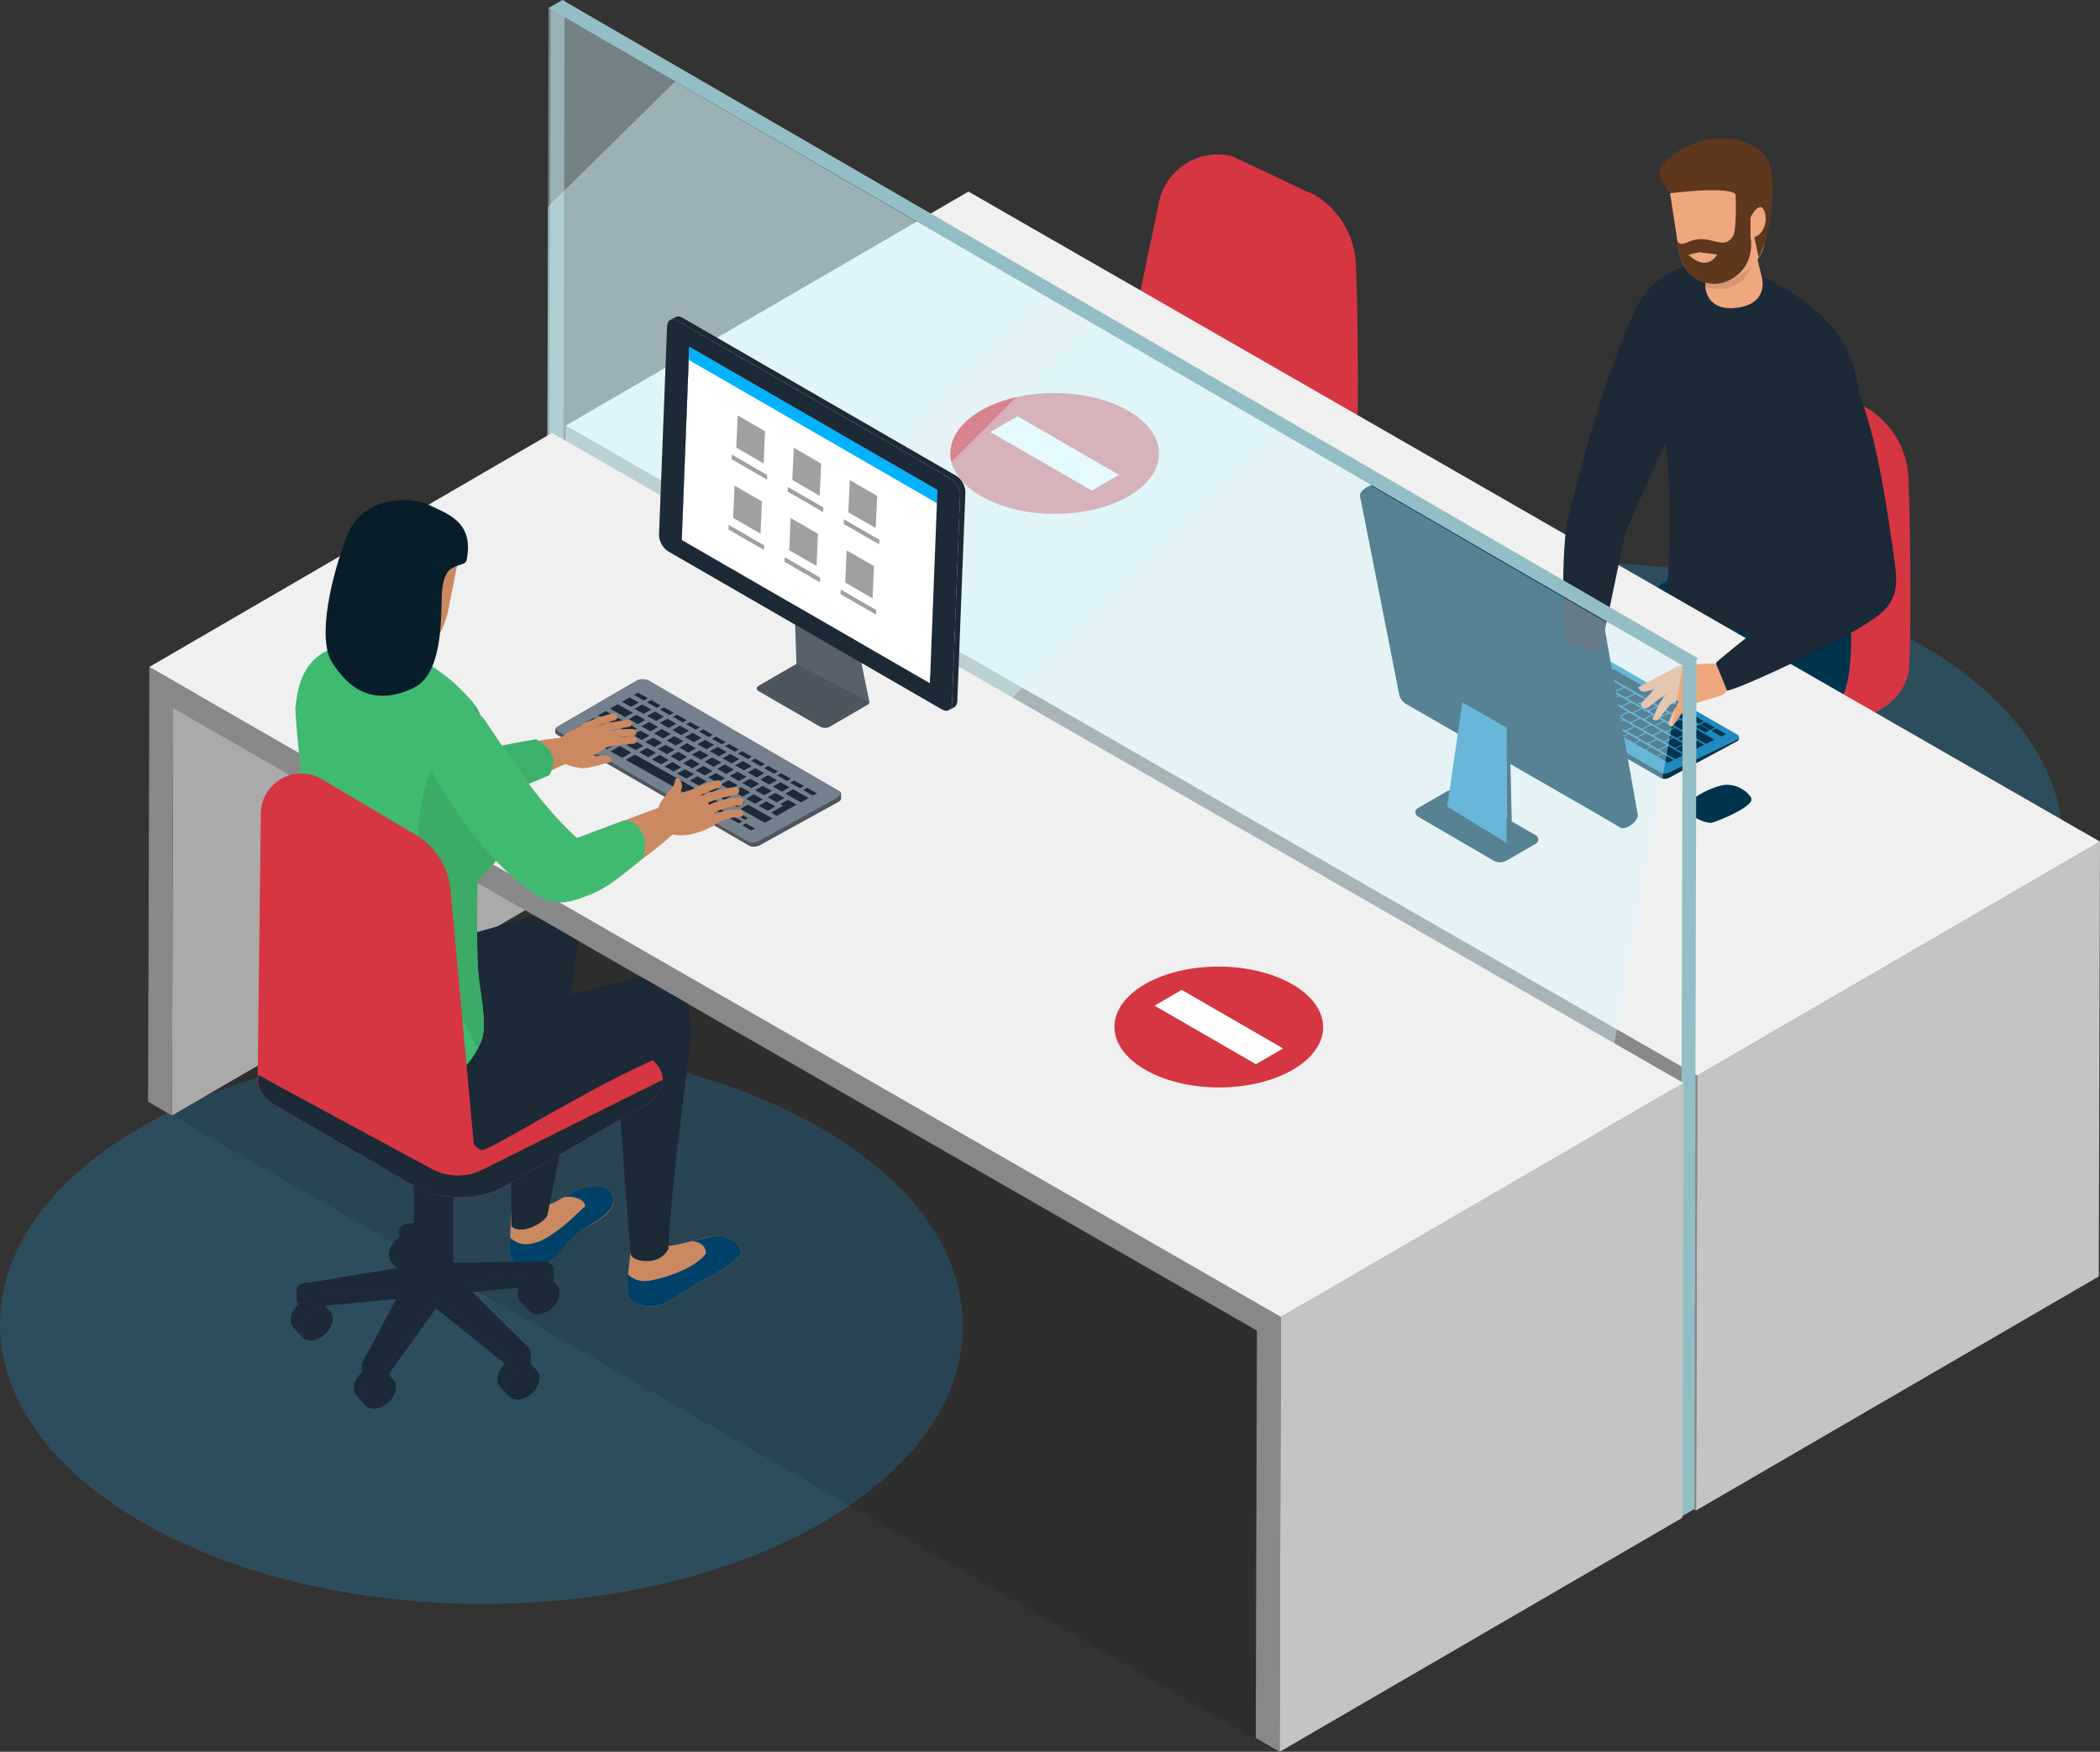 <?xml version="1.0" encoding="UTF-8"?>
<svg id="Livello_2" data-name="Livello 2" xmlns="http://www.w3.org/2000/svg" viewBox="0 0 580.52 484.33">
  <rect x="0" y="0" width="580.52" height="484.33" fill="#333333" stroke="none"/>
  <defs>
    <style>
      .cls-1 {
        fill: #3bab67;
      }

      .cls-1, .cls-2, .cls-3, .cls-4, .cls-5, .cls-6, .cls-7, .cls-8, .cls-9, .cls-10, .cls-11, .cls-12, .cls-13, .cls-14, .cls-15, .cls-16, .cls-17, .cls-18, .cls-19, .cls-20, .cls-21, .cls-22, .cls-23, .cls-24, .cls-25, .cls-26, .cls-27, .cls-28, .cls-29, .cls-30 {
        stroke-width: 0px;
      }

      .cls-2 {
        fill: #c4c4c4;
      }

      .cls-3 {
        fill: #aaa;
      }

      .cls-4 {
        fill: #75808e;
      }

      .cls-5 {
        fill: #58616b;
      }

      .cls-6 {
        fill: #d89771;
      }

      .cls-7 {
        fill: #1e8abe;
      }

      .cls-8 {
        fill: #00b2ff;
      }

      .cls-9, .cls-24 {
        fill: #94bec6;
      }

      .cls-10 {
        fill: #3db06b;
      }

      .cls-11 {
        fill: #4d555e;
      }

      .cls-12 {
        fill: #071e2a;
      }

      .cls-13 {
        fill: #1c2936;
      }

      .cls-14 {
        fill: #d8f8ff;
      }

      .cls-15 {
        fill: #888;
      }

      .cls-16 {
        fill: #335362;
      }

      .cls-17 {
        fill: #efa77d;
      }

      .cls-18 {
        fill: #d63641;
      }

      .cls-19 {
        fill: #a0a0a0;
      }

      .cls-20 {
        fill: #f0f0f0;
      }

      .cls-21 {
        fill: #96b1c6;
      }

      .cls-22 {
        fill: #000;
        opacity: .1;
      }

      .cls-23 {
        fill: #d53641;
      }

      .cls-24 {
        opacity: .6;
      }

      .cls-31 {
        opacity: .3;
      }

      .cls-32 {
        opacity: .4;
      }

      .cls-25 {
        fill: #004169;
      }

      .cls-26 {
        fill: #5e371d;
      }

      .cls-33 {
        isolation: isolate;
      }

      .cls-27 {
        fill: #cb8962;
      }

      .cls-28 {
        fill: #fff;
      }

      .cls-29 {
        fill: #41ba71;
      }

      .cls-30 {
        fill: #00344d;
      }
    </style>
  </defs>
  <g id="Layer_3" data-name="Layer 3">
    <g>
      <g class="cls-31">
        <path class="cls-7" d="M226.89,311.84c52.14,30.11,52.42,78.91.61,109.02-51.81,30.11-136.07,30.11-188.21,0-52.14-30.11-52.42-78.92-.61-109.02,51.81-30.11,136.07-30.1,188.21,0Z"/>
      </g>
      <g class="cls-31">
        <path class="cls-7" d="M530.96,178.19c52.14,30.11,52.42,78.91.61,109.02s-136.07,30.11-188.21,0-52.42-78.92-.61-109.02c51.81-30.11,136.07-30.1,188.21,0Z"/>
      </g>
      <path class="cls-18" d="M513.75,111.83c3.61.88,13.32,7.79,13.82,20.43.64,16.07.78,49.02.02,53.51-1.9,11.2-17.2,15.24-24.32,14.71-5.24-.39-24.19-20.76-34.43-32.09-3.82-4.23-5.21-10.11-3.68-15.6l8.18-38.91c2.4-8.67,11.25-13.86,19.99-11.73l20.43,9.67Z"/>
      <path class="cls-18" d="M361.02,52.86c3.61.88,13.32,7.79,13.82,20.43.64,16.07.78,49.02.02,53.51-1.9,11.2-17.2,15.24-24.32,14.71-5.24-.39-24.19-20.76-34.43-32.09-3.82-4.23-5.21-10.11-3.68-15.6l8.18-38.91c2.4-8.67,11.25-13.86,19.99-11.73l20.43,9.67Z"/>
      <g>
        <path class="cls-7" d="M404.87,283.55c-.51,2.48-.82,7.99-5.08,9.43-.9.3-5.17.62-6.83,1.12-7.7,2.3-11.74,3.11-15.67,2.07-5.13-1.35-7.36-5.52-6.5-6.82.4-.61,1.85-2.91,3.46-3.53,2.91-1.11,9.44-2.12,13.24-4.09,4.84-2.51,9.29-5.73,10-6.62,1.51-1.89,8.37,3.65,7.38,8.44Z"/>
        <path class="cls-25" d="M370.8,289.35c.4-.61,1.85-2.91,3.46-3.53,1.11-.43,2.02-.65,3.85-1.11,1.64,1.34,3.77,4.25,3.77,6.89,0,1.69-1.55,3.72-2.41,4.95-.74-.07-1.46-.19-2.17-.38-5.13-1.35-7.36-5.52-6.5-6.82Z"/>
        <path class="cls-25" d="M370.8,289.35c.09-.13.23-.35.41-.61.56,3.42,3.48,5.51,6.07,6.24,5.56,1.57,16.7-2.36,20.31-3.03,1.91-.35,2.79-.62,4.74-.73-.64.77-1.46,1.39-2.54,1.76-.9.3-5.17.62-6.83,1.12-7.7,2.3-11.74,3.11-15.67,2.07-5.13-1.35-7.36-5.52-6.5-6.82Z"/>
        <path class="cls-7" d="M414.63,287.1s1.5,5.95,1.33,9.5-7.27,4.79-8.76,7.59c-3.39,6.35-11.24,9.88-15.48,9.34-4.25-.54-6.63-4.13-5.91-6.31.28-.84,3.72-4.22,6.7-8.34,6.56-9.06,10.76-14.38,11.53-16.02.82-1.74,5.94-1.27,8.8.56,1.51.97,1.78,3.68,1.78,3.68Z"/>
        <path class="cls-25" d="M389.09,303.18c4.79.47,9.47,3.56,11.93,7.52-3.28,2.12-6.88,3.14-9.3,2.84-4.25-.54-6.63-4.13-5.91-6.31.17-.52,1.55-2.01,3.28-4.04Z"/>
        <path class="cls-25" d="M385.78,307.32c.2,1.12,1.77,2.75,2.69,3.37,4.33,2.91,9.7-.07,10.05-.3,3.44-2.2,6.29-5.45,8.76-8.62.83-.54,1.69-1.02,2.55-1.51,2.42-1.38,4.63-2.85,6.11-5.23.04.57.05,1.1.02,1.58-.17,3.55-7.27,4.79-8.76,7.59-3.39,6.35-11.26,10.02-15.48,9.34-5.39-.87-6.57-4.05-5.93-6.22Z"/>
        <path class="cls-17" d="M403.43,273.79c0-1.24,0-2.47,0-3.71,4.3.16,8.61.27,12.91.28-.46,2.3-.92,4.59-1.39,6.88-.58,2.83-1.06,5.73-1.8,8.53-.7,2.64-3.55,3.54-6.42,3.62-3.13.09-3.18-3.33-3.23-6.05-.06-3.19-.09-6.37-.08-9.56Z"/>
        <path class="cls-30" d="M414.7,284.41c-.27,0-.53.08-.75.26-2.08.34-5.93.87-11.21-1.05-.03-.4,1.34-49.77,3.27-67.93.42-3.98.81-8.19,3.11-11.59,2.79-4.12,6.82-7.5,10.49-10.78,12.75-11.38,25.05-21.74,39.11-31.44,5.8-3.99,13.92-3,18.57,2.28,3.99,4.54,4.63,11.3,1.54,16.51-1.44,2.42-3.55,4-5.79,5.61-2.74,1.97-5.5,3.9-8.27,5.83-6.46,4.52-12.97,8.98-19.45,13.47-3.48,2.41-6.95,4.83-10.38,7.3-1.75,1.26-3.49,2.53-5.19,3.85-.22.17-.99.64-1.61,1.1-.04.25-.08.46-.12.59-.3,1.2-.57,2.41-.84,3.62-.55,2.46-1.06,4.93-1.56,7.4-1.05,5.16-2.05,10.34-3.05,15.51-1.94,10.01-3.88,20.02-5.92,30.01-.64,3.14-1.19,6.34-1.96,9.46Z"/>
        <path class="cls-30" d="M511.14,164.53s2.51,22.53-2.73,29.68c-5.95,8.13-15.23,8.69-24.07,6.27-8.83-2.42-21.23-5.9-23.53-7.42-2.29-1.53-18.85-9.36-13.3-15.48,9.31-10.26,14.3-18.78,14.3-18.78,7.66-1.89,49.32,5.73,49.32,5.73Z"/>
        <g>
          <path class="cls-30" d="M437.16,219.67c-.04.05-.09.1-.13.15.07-.08.11-.13.13-.15Z"/>
          <path class="cls-17" d="M398.71,273.99c.11-.16.22-.32.34-.48.63.85,1.3,1.67,2.01,2.44,1.58,1.73,3.48,3.6,5.7,4.6-.37.32-.74.65-1.11.98-1.2,1.05-2.45,2.47-3.96,3.04-1.9.72-4.09.09-5.32-1.53-2.43-3.2.53-6.43,2.34-9.05Z"/>
          <path class="cls-30" d="M398.23,281.48c-1.17-1.38-3.34-3.18-2.98-5.54.83-1.54,17.55-23.54,24.52-32.97,3.86-5.22,7.76-10.41,11.67-15.6,1.47-1.96,2.96-3.91,4.41-5.89.3-.41.59-.81.89-1.22.1-.14.55-.73.43-.6,6.55-7.99,14.68-14.71,22.58-21.31,8.8-7.35,17.81-14.48,27.15-21.13,5.62-3.99,13.59-3.25,18.35,1.74,4.24,4.44,5.1,11.31,2.09,16.66-1.31,2.32-3.23,3.9-5.31,5.47-2.96,2.23-5.94,4.42-8.95,6.6-6.49,4.7-14.51,8.65-21.02,13.33-3.37,2.42-6.8,4.39-10.14,6.86-1.68,1.25-3.36,2.51-5,3.82-.64.51-1.77,1.14-2.25,1.81.01-.03.02-.06.04-.08-2.21,2.71-4.86,5.58-7.35,8.03-4.99,4.91-10.08,9.34-15.17,14.16-8.56,8.11-27.53,27.61-28.44,28.35-.16-.21-2.3,1.35-5.52-2.47Z"/>
        </g>
        <path class="cls-13" d="M511.64,171.68s4.59-53.93,1.52-67.38c-3.08-13.45-12.58-21.9-30.28-29.98-17.7-8.08-36.89,8.78-30.82,22.6,1.64,3.73,6.62,10.94,8.66,27.76,1.59,13.09.6,36.76,0,38.33-.9,2.33,14.59,11.21,27.42,12.84,8.08,1.03,16.18,3.76,23.5-4.17Z"/>
        <g>
          <g>
            <path class="cls-17" d="M487.15,77.03c.71,4.64-2,7.31-6.64,8.02-4.64.71-8.37-.81-9.08-5.45l1.16-13.74,11.21-2.38,3.34,13.55Z"/>
            <path class="cls-6" d="M485.28,69.44l-1.47-5.96-11.21,2.38-1.15,13.58c11.58,2.62,13.23-6.84,13.83-10.01Z"/>
            <path class="cls-17" d="M487.7,64.81c1.11,7.28-7.09,12.07-11.27,13.3-5.05,1.49-11.23-1.58-12.36-8.99l-2.85-18.65,25.89.64.6,13.7Z"/>
            <path class="cls-26" d="M483.91,65.43l1.74-14.36-6.13-.15c.61,4.66.38,13.05-.39,14.3-1.69,2.74-3.69,1.8-6.41,1.2-4-.89-5.71.48-7.24.91-.5.14-1.06.28-1.78-.6l.37,2.39c1.13,7.41,7.31,10.49,12.36,8.99,4.18-1.24,8.6-5.4,7.49-12.68Z"/>
            <path class="cls-26" d="M459.53,45.45c8.31-8.57,20.79-9.57,27.89-2.98,3.46,3.22,2.6,12.02,2.27,15.62-.75,8.13-3.52,13.11-3.52,13.11l-2.65-12.3-.3,2.32-2.25-.78s-.74-5.46-.92-6.33c-.61-2.96-18.38-.68-18.38-.68,0,0-4.63-5.4-2.13-7.98Z"/>
          </g>
          <path class="cls-17" d="M487.9,58.88c.89,3.13-1.23,7.34-3.99,6.55v-5.35s2.78-5.45,3.99-1.2Z"/>
        </g>
        <g>
          <path class="cls-21" d="M404.41,295.32s-.04-.14-.13-.37c-.05-.12-.11-.26-.19-.41-.04-.08-.08-.16-.13-.24-.02-.04-.06-.07-.1-.1-.04-.02-.08-.06-.12-.09-.61-.51-1.48-1.14-2.46-1.61-.25-.11-.5-.22-.75-.31-.25-.09-.51-.16-.77-.22-.13-.03-.26-.05-.38-.07-.13-.01-.25-.03-.37-.04-.12,0-.24,0-.36-.01-.12,0-.23.01-.34.02-.05,0-.11.02-.16.02-.05,0-.1,0-.15.03-.09.05-.18.11-.25.15-.16.09-.27.21-.37.29-.09.09-.16.17-.2.22-.04.05-.07.08-.07.08,0,0,.14,0,.38.02.12.02.26.02.41.05.08.02.15.03.24.05.04.02.08.01.12,0,.04-.01.08-.01.12-.02.09,0,.17,0,.27-.01.09,0,.19,0,.29,0,.1.01.2.02.31.03.1.02.21.03.32.06.22.05.44.11.66.19.22.08.45.17.67.28.88.42,1.7,1.01,2.28,1.49.04.03.07.06.1.09.03.04.06.07.1.08.09.03.17.06.25.09.15.06.29.1.41.14.23.08.37.12.37.12Z"/>
          <path class="cls-21" d="M402.87,297.59s-.05-.14-.17-.38c-.06-.12-.13-.26-.22-.41-.05-.08-.1-.16-.15-.24-.03-.04-.07-.07-.11-.09-.04-.02-.08-.06-.12-.09-.66-.5-1.59-1.11-2.62-1.57-.26-.11-.52-.22-.79-.3-.26-.09-.53-.16-.8-.22-.26-.06-.53-.09-.78-.11-.13,0-.25,0-.37-.01-.12,0-.24,0-.35.01-.06,0-.11.02-.16.01-.05,0-.11,0-.16.03-.1.04-.18.11-.26.15-.16.09-.29.21-.39.29-.1.09-.17.17-.21.22-.05.05-.07.08-.07.08,0,0,.14,0,.4.01.12.02.27.02.43.05.08.02.16.02.25.05.04.02.08.01.13,0,.04-.01.08-.02.13-.02.09,0,.18,0,.28-.01.1,0,.2,0,.3.01.21.02.43.05.66.1.23.05.46.11.7.19.24.08.47.17.71.27.94.42,1.82,1,2.45,1.47.04.03.08.06.11.09.03.04.07.07.11.08.09.03.18.06.26.08.16.05.31.1.43.13.24.07.39.11.39.11Z"/>
          <path class="cls-21" d="M400.88,299.91s-.04-.14-.15-.38c-.05-.12-.12-.26-.21-.41-.04-.08-.09-.16-.14-.24-.02-.04-.06-.07-.11-.1-.04-.02-.08-.06-.12-.09-.64-.5-1.54-1.12-2.54-1.59-.25-.11-.51-.22-.77-.31-.26-.09-.52-.16-.78-.22-.26-.06-.52-.09-.77-.11-.12,0-.25,0-.36-.01-.12,0-.23.01-.34.02-.06,0-.11.02-.16.02-.05,0-.11,0-.15.03-.09.05-.18.11-.26.15-.16.09-.28.21-.38.29-.1.09-.16.17-.21.22-.04.05-.07.08-.07.08,0,0,.14,0,.39.01.12.02.26.02.42.05.08.02.16.02.24.05.04.02.08.01.12,0,.04-.01.08-.02.13-.02.09,0,.18,0,.27-.01.1,0,.19,0,.3,0,.2.02.42.05.64.09.22.05.45.11.68.19.23.08.46.17.69.28.91.42,1.76,1,2.36,1.48.04.03.08.06.11.09.03.04.06.07.11.08.09.03.17.06.25.08.16.06.3.1.42.14.24.08.38.12.38.12Z"/>
          <path class="cls-21" d="M399.12,302.21s-.04-.14-.15-.38c-.05-.12-.12-.26-.21-.41-.04-.08-.09-.16-.14-.24-.02-.04-.06-.07-.11-.1-.04-.02-.08-.06-.12-.09-.64-.5-1.54-1.12-2.54-1.59-.25-.11-.51-.22-.77-.31-.26-.09-.52-.16-.78-.22-.26-.06-.52-.09-.77-.11-.12,0-.25,0-.36-.01-.12,0-.23.01-.34.02-.06,0-.11.02-.16.02-.05,0-.11,0-.15.03-.09.05-.18.11-.26.15-.16.09-.28.21-.38.29-.1.09-.16.17-.21.22-.04.05-.07.08-.07.08,0,0,.14,0,.39.01.12.02.26.02.42.05.08.02.16.02.24.05.04.02.08.01.12,0,.04-.01.08-.02.13-.02.09,0,.18,0,.27-.01.1,0,.19,0,.3,0,.2.02.42.05.64.09.22.05.45.11.68.19.23.08.46.17.69.28.91.42,1.76,1,2.36,1.48.04.03.08.06.11.09.03.04.06.07.11.08.09.03.17.06.25.08.16.06.3.1.42.14.24.08.38.12.38.12Z"/>
        </g>
        <path class="cls-21" d="M393.51,287.08s.04-.14.08-.38c.02-.12.04-.27.05-.44,0-.09.01-.18.02-.27,0-.05-.01-.09-.04-.13-.02-.04-.03-.09-.05-.14-.25-.75-.65-1.73-1.22-2.65-.15-.23-.3-.45-.46-.66-.16-.21-.34-.41-.52-.6-.18-.19-.38-.35-.57-.5-.1-.07-.2-.14-.29-.2-.1-.06-.2-.11-.29-.17-.05-.03-.1-.04-.14-.07-.04-.03-.09-.05-.14-.05-.1-.01-.2,0-.29,0-.18,0-.34.03-.46.04-.12.02-.22.06-.28.08-.06.02-.1.03-.1.03,0,0,.12.08.32.21.09.08.21.15.32.26.06.05.12.1.17.17.03.03.06.05.1.06.04.01.08.03.11.05.07.04.15.09.23.13.08.05.16.1.24.16.16.12.32.26.47.41.16.16.31.33.45.52.15.19.28.39.41.59.52.83.9,1.76,1.13,2.46.01.04.03.09.04.13,0,.05.02.09.05.12.06.07.11.14.16.2.1.13.19.24.27.34.15.19.25.3.25.3Z"/>
        <path class="cls-21" d="M391.09,288.18s.05-.14.09-.38c.02-.12.05-.27.06-.44,0-.08.02-.17.03-.27,0-.05-.01-.09-.03-.13-.02-.04-.03-.09-.05-.14-.23-.75-.59-1.73-1.13-2.65-.14-.23-.28-.45-.44-.67-.16-.21-.33-.41-.51-.6-.18-.19-.37-.35-.56-.5-.1-.07-.2-.14-.29-.2-.1-.06-.2-.11-.29-.17-.05-.03-.1-.04-.14-.07-.04-.03-.09-.05-.14-.05-.1-.01-.2,0-.29,0-.18,0-.34.03-.46.05-.12.02-.22.06-.28.08-.06.02-.1.03-.1.03,0,0,.11.08.31.21.09.08.2.15.31.26.06.05.11.1.17.16.03.03.06.05.1.06.04.01.07.03.11.05.07.04.15.09.23.13.07.05.15.11.23.16.15.12.31.26.46.41.15.16.3.33.44.52.14.18.27.39.4.59.49.83.84,1.76,1.05,2.46.01.04.03.09.03.13,0,.04.01.09.04.12.05.07.11.14.16.21.09.13.18.25.26.34.14.19.24.3.24.3Z"/>
        <path class="cls-21" d="M388.27,289.09s.05-.13.1-.37c.03-.12.06-.26.08-.43.01-.08.02-.17.03-.26,0-.05,0-.09-.03-.13-.02-.04-.03-.09-.04-.13-.2-.74-.53-1.72-1.05-2.63-.13-.23-.27-.45-.43-.66-.15-.21-.32-.41-.49-.6-.09-.09-.18-.18-.27-.26-.09-.08-.19-.16-.28-.23-.1-.07-.19-.13-.29-.2-.1-.06-.19-.11-.28-.16-.05-.02-.1-.04-.14-.07-.04-.03-.09-.05-.14-.05-.1,0-.2,0-.29,0-.17,0-.33.03-.45.05-.12.03-.21.06-.28.08-.06.02-.09.03-.09.03,0,0,.11.08.31.21.09.08.2.15.31.25.05.05.11.1.17.16.03.03.06.05.1.06.04.01.07.03.11.05.07.04.14.08.22.13.07.05.15.1.23.16.07.06.15.12.23.19.07.07.15.14.22.22.14.15.29.32.42.51.14.18.26.38.38.58.47.81.78,1.73.97,2.42.01.04.03.09.03.13,0,.04.01.09.04.12.05.07.1.14.15.2.09.13.17.24.24.34.14.19.22.3.22.3Z"/>
        <path class="cls-21" d="M385.65,290.1s.04-.14.07-.39c.01-.12.03-.27.03-.44,0-.09,0-.18,0-.27,0-.05-.02-.09-.04-.13-.02-.04-.04-.09-.05-.13-.27-.74-.7-1.71-1.3-2.6-.15-.22-.31-.44-.48-.64-.17-.21-.35-.4-.54-.58-.19-.18-.38-.34-.58-.48-.1-.07-.2-.13-.29-.19-.1-.06-.2-.11-.29-.16-.05-.02-.1-.04-.14-.07-.04-.03-.09-.05-.14-.05-.1,0-.2,0-.29,0-.18,0-.34.03-.46.05-.12.02-.22.06-.28.08-.06.02-.1.03-.1.03,0,0,.12.08.32.21.09.08.21.15.32.25.06.05.12.1.17.16.03.03.06.05.1.06.04.01.08.03.11.05.07.04.15.08.23.13.08.05.16.1.24.16.16.12.32.25.48.4.16.15.32.32.47.5.15.18.29.38.43.58.54.81.95,1.72,1.21,2.42.02.04.03.09.04.13,0,.04.02.09.05.12.06.07.12.14.17.2.1.13.2.24.28.33.16.18.25.29.25.29Z"/>
        <path class="cls-7" d="M408.3,290.57s-2.28-6.82-6.64-3.95l.17,2.79,6.48,1.16Z"/>
        <path class="cls-7" d="M398.79,285.7s-.42-8.53-4.73-7.89l.12,5.75,4.6,2.15Z"/>
        <path class="cls-17" d="M469.67,69.73l-2.65.63h-.35c5.42,5.14,8.02,0,8.02,0l-5.01-.63Z"/>
      </g>
      <path class="cls-13" d="M442.31,148.74c-.66,0-1.34-.08-2.01-.25-4.37-1.11-8.41,1.23-7.3-3.14.29-1.15,8.97-39.01,19.26-60.01,1.98-4.05,5.73-6.3,9.78-4.32,4.05,1.98,9.37,18.29,7.39,22.34-9.53,19.45-21.37,46.71-21.44,46.98-.94,3.7-2.02-1.6-5.67-1.6Z"/>
      <polygon class="cls-22" points="40.94 304.6 351.32 483.34 577.76 351.92 258.8 166.44 40.94 304.6"/>
      <g>
        <g>
          <g class="cls-33">
            <polygon class="cls-3" points="162.98 129.04 274.29 64.35 273.97 176.99 162.66 241.68 162.98 129.04"/>
            <polygon class="cls-15" points="469.2 297.39 468.86 417.6 462.27 413.8 462.59 301.16 162.98 129.04 162.66 241.68 156.07 237.87 156.41 117.66 469.2 297.39"/>
            <polygon class="cls-2" points="469.2 297.39 580.52 232.7 580.18 352.91 468.86 417.6 469.2 297.39"/>
            <polygon class="cls-20" points="156.41 117.66 267.72 52.97 580.52 232.7 469.2 297.39 156.41 117.66"/>
          </g>
          <g>
            <g>
              <g class="cls-33">
                <path class="cls-7" d="M433.62,176.19c-.67-.38-1.74-.38-2.4,0l-18.81,9.01c-.66.38-.66,1.01,0,1.39l46.61,26.91c.67.38,1.74.38,2.4,0l18.81-9.01c.66-.38.66-1.01,0-1.39l-46.61-26.91Z"/>
                <path class="cls-30" d="M411.91,185.88c0,.25.17.51.5.7l46.61,26.91c.67.38,1.74.38,2.4,0l18.81-9.01c.33-.19.49-.44.49-.69v.45c0,.25-.17.5-.5.69l-18.81,10.11c-.66.38-1.74.38-2.4,0l-46.61-26.91c-.33-.19-.5-.45-.5-.7v-1.55Z"/>
              </g>
              <g>
                <path class="cls-30" d="M433.27,177.61c-.1-.06-.26-.07-.35-.03l-2.35,1.16c-.09.05-.08.13.02.19l2.38,1.38c.1.06.26.07.35.03l2.35-1.16c.09-.05.08-.13-.02-.19l-2.38-1.38Z"/>
                <path class="cls-30" d="M436.37,179.4c-.1-.06-.26-.07-.35-.03l-2.35,1.16c-.09.05-.08.13.02.19l2.38,1.38c.1.06.26.07.35.03l2.35-1.16c.09-.05.08-.13-.02-.19l-2.38-1.38Z"/>
                <path class="cls-30" d="M430.04,179.18c-.08-.05-.22-.05-.3-.02l-2.03,1c-.08.04-.08.11,0,.16l6.21,3.58c.08.05.22.06.3.01l2.03-1c.08-.04.08-.11,0-.16l-6.21-3.58Z"/>
                <path class="cls-30" d="M427.2,180.58c-.08-.05-.22-.05-.3-.01l-2.03,1c-.08.04-.08.11,0,.16l4.78,2.76c.08.05.22.05.3.02l2.03-1c.08-.04.08-.11,0-.16l-4.78-2.76Z"/>
                <path class="cls-30" d="M424.36,181.98c-.08-.05-.21-.06-.3-.02l-2.03,1.01c-.08.04-.08.11,0,.16l3.95,2.28c.08.05.22.05.3.01l2.03-1c.08-.04.08-.11,0-.16l-3.95-2.28Z"/>
                <path class="cls-30" d="M421.53,183.39c-.08-.05-.22-.06-.29-.02l-2.03,1c-.08.04-.08.11,0,.16l2.44,1.41c.08.05.22.05.3.02l2.03-1.01c.08-.04.08-.11,0-.16l-2.45-1.41Z"/>
                <path class="cls-30" d="M418.69,184.79c-.08-.05-.22-.05-.3-.02l-1.16.57c-.08.04-.08.11,0,.16l2.63,1.52c.08.05.22.05.3.01l1.16-.57c.08-.04.08-.11,0-.16l-2.63-1.52Z"/>
                <path class="cls-30" d="M439.46,181.18c-.1-.06-.26-.07-.35-.03l-2.35,1.16c-.09.05-.08.13.02.19l2.38,1.38c.1.06.26.07.35.03l2.35-1.16c.09-.05.08-.13-.02-.19l-2.38-1.38Z"/>
                <path class="cls-30" d="M436.87,183.12c-.08-.05-.21-.05-.29-.01l-2.03,1c-.08.04-.08.11,0,.16l2.45,1.41c.08.05.21.05.3.01l2.03-1c.08-.04.08-.11,0-.16l-2.45-1.41Z"/>
                <path class="cls-30" d="M432.6,183.7c-.08-.05-.22-.06-.3-.02l-2.03,1c-.08.04-.08.11,0,.16l2.44,1.41c.08.05.22.05.3.02l2.03-1c.08-.04.08-.11,0-.16l-2.45-1.41Z"/>
                <path class="cls-30" d="M428.94,184.63c-.08-.05-.22-.05-.3-.01l-2.03,1c-.08.04-.08.11,0,.16l2.45,1.41c.08.05.22.05.3.01l2.03-1c.08-.04.08-.11,0-.16l-2.44-1.41Z"/>
                <path class="cls-30" d="M424.58,185.15c-.08-.05-.22-.06-.29-.02l-2.03,1.01c-.08.04-.08.11,0,.16l2.45,1.41c.08.05.22.05.29.01l2.03-1.01c.08-.04.08-.11,0-.16l-2.45-1.41Z"/>
                <path class="cls-30" d="M421.86,186.62c-.08-.05-.22-.05-.3-.02l-1.16.57c-.08.04-.08.11,0,.16l2.63,1.52c.08.05.21.06.3.02l1.16-.57c.08-.04.08-.11,0-.16l-2.63-1.52Z"/>
                <path class="cls-30" d="M442.55,182.97c-.1-.06-.26-.07-.35-.03l-2.35,1.16c-.09.05-.08.13.02.19l2.99,1.72c.1.06.26.07.35.03l2.35-1.16c.09-.05.08-.13-.02-.19l-2.99-1.72Z"/>
                <path class="cls-30" d="M439.95,184.9c-.08-.05-.22-.05-.3-.01l-2.03,1c-.08.04-.08.11,0,.16l2.44,1.41c.08.05.22.05.3.02l2.03-1c.08-.04.08-.11,0-.16l-2.44-1.41Z"/>
                <path class="cls-30" d="M435.66,185.46c-.08-.05-.22-.06-.3-.02l-2.03,1c-.08.04-.08.11,0,.16l2.44,1.41c.08.05.22.05.3.02l2.03-1c.08-.04.08-.11,0-.16l-2.44-1.41Z"/>
                <path class="cls-30" d="M432.01,186.4c-.08-.05-.22-.06-.3-.02l-2.03,1c-.08.04-.08.11,0,.16l2.45,1.41c.08.05.22.05.3.02l2.03-1c.08-.04.08-.11,0-.16l-2.45-1.41Z"/>
                <path class="cls-30" d="M427.64,186.92c-.08-.05-.21-.05-.29-.01l-2.03,1.01c-.08.04-.08.11,0,.16l2.45,1.41c.08.05.22.05.3.02l2.03-1.01c.08-.04.08-.11,0-.16l-2.45-1.41Z"/>
                <path class="cls-30" d="M425.02,188.44c-.08-.05-.22-.05-.3-.02l-1.16.57c-.08.04-.08.11,0,.16l2.63,1.52c.08.05.21.05.29.01l1.16-.57c.08-.04.08-.11,0-.16l-2.63-1.52Z"/>
                <path class="cls-30" d="M446.24,185.1c-.1-.06-.26-.07-.35-.02l-2.35,1.16c-.09.05-.08.13.02.19l14.72,8.5c.1.06.26.07.35.03l2.35-1.16c.09-.05.08-.13-.02-.19l-14.72-8.5Z"/>
                <path class="cls-30" d="M443.02,186.67c-.08-.05-.22-.05-.3-.02l-2.03,1c-.08.04-.08.11,0,.16l2.44,1.41c.08.05.22.06.3.02l2.03-1.01c.08-.04.08-.11,0-.16l-2.44-1.41Z"/>
                <path class="cls-30" d="M438.73,187.23c-.08-.05-.22-.06-.3-.02l-2.03,1c-.08.04-.08.11,0,.16l2.44,1.41c.08.05.22.05.3.02l2.03-1c.08-.04.08-.11,0-.16l-2.44-1.41Z"/>
                <path class="cls-30" d="M435.09,188.17c-.08-.05-.22-.06-.3-.02l-2.03,1c-.08.04-.08.11,0,.16l2.44,1.41c.08.05.22.05.3.02l2.03-1c.08-.04.08-.11,0-.16l-2.45-1.41Z"/>
                <path class="cls-30" d="M430.7,188.68c-.08-.05-.22-.06-.29-.02l-2.03,1.01c-.08.04-.08.11,0,.16l2.45,1.41c.08.05.22.05.3.02l2.03-1.01c.08-.04.08-.11,0-.16l-2.44-1.41Z"/>
                <path class="cls-30" d="M428.19,190.27c-.08-.05-.22-.05-.3-.01l-1.16.57c-.08.04-.08.11,0,.16l2.63,1.52c.08.05.22.06.3.02l1.16-.57c.08-.04.08-.11,0-.16l-2.63-1.52Z"/>
                <path class="cls-30" d="M446.1,188.45c-.08-.05-.22-.05-.3-.01l-2.03,1c-.08.04-.08.11,0,.16l2.45,1.41c.08.05.21.05.29.01l2.03-1c.08-.04.08-.11,0-.16l-2.45-1.41Z"/>
                <path class="cls-30" d="M441.79,189c-.08-.05-.22-.06-.3-.02l-2.03,1c-.08.04-.08.11,0,.16l2.44,1.41c.08.05.22.05.3.02l2.03-1c.08-.04.08-.11,0-.16l-2.44-1.41Z"/>
                <path class="cls-30" d="M438.16,189.95c-.08-.05-.22-.06-.3-.01l-2.03,1c-.08.04-.08.11,0,.16l2.45,1.41c.08.05.22.05.29.01l2.03-1c.08-.04.08-.11,0-.16l-2.45-1.41Z"/>
                <path class="cls-30" d="M433.76,190.45c-.08-.05-.22-.05-.29-.02l-2.03,1.01c-.08.04-.08.11,0,.16l2.45,1.41c.08.05.22.05.3.02l2.03-1.01c.08-.04.08-.11,0-.16l-2.44-1.41Z"/>
                <path class="cls-30" d="M431.35,192.1c-.08-.05-.22-.05-.3-.02l-1.16.57c-.08.04-.08.11,0,.16l2.63,1.52c.08.05.22.06.3.01l1.16-.57c.08-.04.08-.11,0-.16l-2.63-1.52Z"/>
                <path class="cls-30" d="M449.17,190.22c-.08-.05-.22-.05-.3-.01l-2.03,1c-.08.04-.08.11,0,.16l2.44,1.41c.08.05.22.05.3.01l2.03-1c.08-.04.08-.11,0-.16l-2.44-1.41Z"/>
                <path class="cls-30" d="M444.85,190.77c-.08-.05-.22-.06-.3-.02l-2.03,1c-.08.04-.08.11,0,.16l2.44,1.41c.08.05.22.05.3.02l2.03-1c.08-.04.08-.11,0-.16l-2.44-1.41Z"/>
                <path class="cls-30" d="M441.23,191.72c-.08-.05-.22-.06-.3-.02l-2.03,1c-.08.04-.08.11,0,.16l2.44,1.41c.08.05.22.05.3.02l2.03-1c.08-.04.08-.11,0-.16l-2.45-1.41Z"/>
                <path class="cls-30" d="M436.82,192.22c-.08-.05-.22-.06-.3-.02l-2.03,1.01c-.08.04-.08.11,0,.16l2.45,1.41c.08.05.22.05.29.01l2.03-1.01c.08-.04.08-.11,0-.16l-2.45-1.41Z"/>
                <path class="cls-30" d="M434.52,193.93c-.08-.05-.22-.05-.3-.02l-1.16.57c-.08.04-.08.11,0,.16l2.63,1.52c.08.05.22.05.3.02l1.16-.57c.08-.04.08-.11,0-.16l-2.63-1.52Z"/>
                <path class="cls-30" d="M452.25,192c-.08-.05-.22-.05-.3-.02l-2.03,1c-.08.04-.08.11,0,.16l2.44,1.41c.08.05.22.06.3.02l2.03-1c.08-.04.08-.11,0-.16l-2.45-1.41Z"/>
                <path class="cls-30" d="M447.92,192.54c-.08-.05-.22-.06-.3-.02l-2.03,1c-.08.04-.08.11,0,.16l2.45,1.41c.08.05.22.05.3.02l2.03-1c.08-.04.08-.11,0-.16l-2.44-1.41Z"/>
                <path class="cls-30" d="M444.31,193.5c-.08-.05-.22-.05-.3-.02l-2.03,1c-.08.04-.08.11,0,.16l2.44,1.41c.08.05.22.05.3.02l2.03-1c.08-.04.08-.11,0-.16l-2.44-1.41Z"/>
                <path class="cls-30" d="M455.32,193.77c-.08-.05-.22-.06-.3-.02l-2.03,1c-.08.04-.08.11,0,.16l2.45,1.41c.08.05.22.05.3.02l2.03-1c.08-.04.08-.11,0-.16l-2.44-1.41Z"/>
                <path class="cls-30" d="M450.98,194.31c-.08-.05-.22-.06-.3-.02l-2.03,1c-.08.04-.08.11,0,.16l2.45,1.41c.08.05.22.05.29.01l2.03-1c.08-.04.08-.11,0-.16l-2.45-1.41Z"/>
                <path class="cls-30" d="M447.38,195.27c-.08-.05-.22-.05-.3-.01l-2.03,1c-.08.04-.08.11,0,.16l2.44,1.41c.08.05.22.05.3.01l2.03-1c.08-.04.08-.11,0-.16l-2.44-1.41Z"/>
                <path class="cls-30" d="M439.88,193.98c-.08-.05-.21-.05-.29-.01l-2.03,1c-.08.04-.08.11,0,.16l2.45,1.41c.08.05.22.05.3.01l2.03-1.01c.08-.04.08-.11,0-.16l-2.45-1.41Z"/>
                <path class="cls-30" d="M442.94,195.75c-.08-.05-.22-.05-.29-.02l-2.03,1.01c-.08.04-.08.11,0,.16l2.45,1.41c.08.05.22.05.3.02l2.03-1.01c.08-.04.08-.11,0-.16l-2.44-1.41Z"/>
                <path class="cls-30" d="M437.68,195.76c-.08-.05-.22-.05-.3-.02l-1.16.57c-.08.04-.08.11,0,.16l2.63,1.52c.08.05.22.05.3.01l1.16-.57c.08-.04.08-.11,0-.16l-2.63-1.52Z"/>
                <path class="cls-30" d="M461.67,194.01c-.1-.06-.26-.07-.35-.02l-2.35,1.16c-.09.05-.08.13.02.19l2.99,1.72c.1.06.26.07.35.03l2.35-1.16c.09-.05.08-.13-.02-.19l-2.99-1.72Z"/>
                <path class="cls-30" d="M458.39,195.55c-.08-.05-.22-.06-.3-.02l-2.03,1c-.08.04-.08.11,0,.16l2.44,1.41c.08.05.22.05.3.01l2.03-1c.08-.04.08-.11,0-.16l-2.44-1.41Z"/>
                <path class="cls-30" d="M454.05,196.08c-.08-.05-.22-.05-.3-.01l-2.03,1c-.08.04-.08.11,0,.16l2.45,1.41c.08.05.22.05.3.02l2.03-1c.08-.04.08-.11,0-.16l-2.44-1.41Z"/>
                <path class="cls-30" d="M450.45,197.05c-.08-.05-.22-.05-.3-.01l-2.03,1c-.08.04-.08.11,0,.16l2.44,1.41c.08.05.22.05.3.02l2.03-1c.08-.04.08-.11,0-.16l-2.45-1.41Z"/>
                <path class="cls-30" d="M446,197.51c-.08-.05-.22-.06-.29-.02l-2.03,1.01c-.08.04-.08.11,0,.16l2.44,1.41c.08.05.22.05.3.02l2.03-1.01c.08-.04.08-.11,0-.16l-2.44-1.41Z"/>
                <path class="cls-30" d="M440.85,197.58c-.08-.05-.22-.05-.29-.01l-1.16.57c-.08.04-.08.11,0,.16l2.63,1.52c.08.05.22.05.3.01l1.16-.57c.08-.04.08-.11,0-.16l-2.63-1.52Z"/>
                <path class="cls-30" d="M465.36,196.14c-.1-.06-.26-.07-.35-.02l-2.35,1.16c-.09.05-.08.13.02.19l2.38,1.38c.1.06.26.07.35.02l2.35-1.16c.09-.05.08-.13-.02-.19l-2.38-1.38Z"/>
                <path class="cls-30" d="M461.47,197.32c-.08-.05-.22-.06-.3-.02l-2.03,1c-.08.04-.08.11,0,.16l2.45,1.41c.08.05.21.05.29.01l2.03-1c.08-.04.08-.11,0-.16l-2.45-1.41Z"/>
                <path class="cls-30" d="M457.11,197.85c-.08-.05-.21-.05-.29-.01l-2.03,1c-.08.04-.08.11,0,.16l2.45,1.41c.08.05.22.05.3.02l2.03-1c.08-.04.08-.11,0-.16l-2.45-1.41Z"/>
                <path class="cls-30" d="M453.53,198.82c-.08-.05-.22-.06-.3-.02l-2.03,1.01c-.08.04-.08.11,0,.16l2.44,1.41c.08.05.22.05.3.02l2.03-1c.08-.04.08-.11,0-.16l-2.44-1.41Z"/>
                <path class="cls-30" d="M449.05,199.28c-.08-.05-.22-.06-.29-.02l-2.03,1.01c-.08.04-.08.11,0,.16l2.45,1.41c.08.05.22.05.29.01l2.03-1.01c.08-.04.08-.11,0-.16l-2.45-1.41Z"/>
                <path class="cls-30" d="M444.02,199.41c-.08-.05-.22-.05-.3-.02l-1.16.57c-.08.04-.08.11,0,.16l2.63,1.52c.08.05.22.05.3.02l1.16-.57c.08-.04.08-.11,0-.16l-2.63-1.52Z"/>
                <path class="cls-30" d="M468.42,197.91c-.08-.05-.22-.06-.3-.02l-1.05.52c-.08.04-.08.11,0,.16l2.44,1.41c.08.05.21.05.29.01l1.05-.52c.08-.04.08-.11,0-.16l-2.44-1.41Z"/>
                <path class="cls-30" d="M464.54,199.1c-.08-.05-.22-.06-.3-.01l-2.03,1c-.08.04-.08.11,0,.16l2.44,1.41c.08.05.22.06.3.02l2.03-1c.08-.04.08-.11,0-.16l-2.44-1.41Z"/>
                <path class="cls-30" d="M460.18,199.62c-.08-.05-.22-.05-.3-.01l-2.03,1c-.08.04-.08.11,0,.16l2.44,1.41c.08.05.22.05.3.02l2.03-1c.08-.04.08-.11,0-.16l-2.44-1.41Z"/>
                <path class="cls-30" d="M456.6,200.59c-.08-.05-.22-.06-.3-.02l-2.03,1c-.08.04-.08.11,0,.16l2.44,1.41c.08.05.22.05.3.02l2.03-1.01c.08-.04.08-.11,0-.16l-2.44-1.41Z"/>
                <path class="cls-30" d="M452.11,201.04c-.08-.05-.21-.05-.29-.02l-2.03,1.01c-.08.04-.08.11,0,.16l2.45,1.41c.08.05.22.05.3.02l2.03-1.01c.08-.04.08-.11,0-.16l-2.45-1.41Z"/>
                <path class="cls-30" d="M447.18,201.24c-.08-.05-.22-.05-.3-.01l-1.16.57c-.08.04-.08.11,0,.16l2.63,1.52c.08.05.22.06.3.02l1.16-.57c.08-.04.08-.11,0-.16l-2.63-1.52Z"/>
                <path class="cls-30" d="M471.5,199.68c-.08-.05-.21-.05-.29-.01l-1.05.52c-.08.04-.08.11,0,.16l2.45,1.41c.08.05.22.06.3.02l1.05-.52c.08-.04.08-.11,0-.16l-2.45-1.41Z"/>
                <path class="cls-30" d="M474.58,201.46c-.08-.05-.22-.06-.3-.02l-1.05.52c-.08.04-.08.11,0,.16l2.44,1.41c.08.05.22.06.3.02l1.05-.52c.08-.04.08-.11,0-.16l-2.44-1.41Z"/>
                <path class="cls-30" d="M470.01,200.42c-.08-.05-.21-.06-.28-.02l-.94.46c-.07.04-.06.1.02.15l2.44,1.41c.08.05.21.06.28.02l.94-.46c.07-.04.06-.1-.02-.15l-2.44-1.41Z"/>
                <path class="cls-30" d="M467.62,200.87c-.08-.05-.22-.05-.3-.01l-2.03,1c-.08.04-.08.11,0,.16l6.21,3.58c.08.05.22.05.3.01l2.03-1c.08-.04.08-.11,0-.16l-6.21-3.58Z"/>
                <path class="cls-30" d="M463.24,201.39c-.08-.05-.22-.06-.3-.01l-2.03,1c-.08.04-.08.11,0,.16l2.44,1.41c.08.05.22.05.3.01l2.03-1c.08-.04.08-.11,0-.16l-2.44-1.41Z"/>
                <path class="cls-30" d="M459.67,202.37c-.08-.05-.21-.05-.3-.01l-2.03,1c-.08.04-.08.11,0,.16l2.45,1.41c.08.05.22.05.3.02l2.03-1c.08-.04.08-.11,0-.16l-2.45-1.41Z"/>
                <path class="cls-30" d="M455.17,202.81c-.08-.05-.22-.06-.29-.02l-2.03,1.01c-.08.04-.08.11,0,.16l2.44,1.41c.08.05.22.05.3.01l2.03-1.01c.08-.04.08-.11,0-.16l-2.44-1.41Z"/>
                <path class="cls-30" d="M450.35,203.07c-.08-.05-.22-.05-.3-.02l-1.16.57c-.08.04-.08.11,0,.16l2.63,1.52c.08.05.22.06.3.01l1.16-.57c.08-.04.08-.11,0-.16l-2.63-1.52Z"/>
                <g class="cls-33">
                  <path class="cls-30" d="M466.31,203.16c-.08-.05-.22-.05-.3-.01l-2.03,1c-.08.04-.08.11,0,.16l2.44,1.41c.08.05.22.05.3.02l2.03-1c.08-.04.08-.11,0-.16l-2.44-1.41Z"/>
                  <path class="cls-30" d="M462.74,204.14c-.08-.05-.22-.05-.3-.02l-2.03,1c-.08.04-.08.11,0,.16l2.45,1.41c.08.05.22.05.3.02l2.03-1c.08-.04.08-.11,0-.16l-2.44-1.41Z"/>
                  <path class="cls-30" d="M469.31,204.9c-.08-.05-.22-.05-.3-.02l-2.74,1.35-.57-.33c-.08-.05-.22-.06-.3-.02l-2.05,1.01c-.08.04-.08.11,0,.16l2.34,1.35c.08.05.22.06.3.02l4.93-2.43c.08-.04.08-.11,0-.16l-1.62-.94Z"/>
                </g>
                <path class="cls-30" d="M458.23,204.58c-.08-.05-.22-.05-.29-.02l-2.03,1.01c-.08.04-.08.11,0,.16l2.44,1.41c.08.05.22.05.3.01l2.03-1.01c.08-.04.08-.11,0-.16l-2.44-1.41Z"/>
                <path class="cls-30" d="M453.51,204.89c-.08-.05-.22-.05-.3-.01l-1.16.57c-.08.04-.08.11,0,.16l2.63,1.52c.08.05.22.06.3.02l1.16-.57c.08-.04.08-.11,0-.16l-2.63-1.52Z"/>
                <path class="cls-30" d="M461.29,206.34c-.08-.05-.21-.05-.29-.02l-2.03,1.01c-.08.04-.08.11,0,.16l4.03,2.32c.08.05.22.05.3.01l2.03-1c.08-.04.08-.11,0-.16l-4.03-2.32Z"/>
                <path class="cls-30" d="M456.68,206.72c-.08-.05-.22-.05-.3-.02l-1.16.57c-.08.04-.08.11,0,.16l2.63,1.52c.08.05.22.05.3.01l1.16-.57c.08-.04.08-.11,0-.16l-2.63-1.52Z"/>
                <g class="cls-33">
                  <path class="cls-30" d="M459.84,208.55c-.08-.05-.22-.05-.3-.02l-1.16.57c-.08.04-.08.11,0,.16l2.63,1.52c.08.05.22.05.3.01l1.16-.57c.08-.04.08-.11,0-.16l-2.63-1.52Z"/>
                </g>
              </g>
            </g>
            <path class="cls-30" d="M484.06,220.57c-.88-1.69-3.54-3.6-6.72-3.6s-11.17,3.93-11.22,6.46c-.03,1.56,5.19,4.51,7.28,3.94,1.67-.45,11.82-4.55,10.65-6.8Z"/>
            <path class="cls-30" d="M483.82,220.2c.09.12.17.25.24.37,1.17,2.25-8.99,6.35-10.65,6.8-1.06.29-2.89-.35-4.46-1.22,5.44-.29,10.97-2.24,14.87-5.95Z"/>
            <polygon class="cls-17" points="420.38 180.93 420.82 178.08 425.89 174.05 420.38 180.93"/>
            <g>
              <path class="cls-30" d="M424.59,233.24l-8.07,4.67c-1.14.66-2.55.66-3.69,0l-20.93-12.19c-.87-.51-.87-1.77,0-2.28l7.98-4.59c1.13-.65,2.53-.65,3.67,0l21.04,12.11c.88.51.88,1.77,0,2.28Z"/>
              <path class="cls-30" d="M440.89,167.39l-59.84-33.24c-1.6-.89-5.53,1.42-4.95,3.15l12.87,53.84c.33.99,1.01,1.82,1.92,2.34l57,35.33c1.58.91,5.36-2.02,4.82-3.76l-9.81-55.21c-.33-1.04-1.04-1.92-2-2.45Z"/>
              <path class="cls-30" d="M438.79,168.6l-59.84-33.24c-1.6-.89-3.45.65-2.87,2.38l10.78,54.61c.33.99,1.01,1.82,1.92,2.34l58.91,33.91c1.58.91,3.45-.59,2.91-2.33l-9.81-55.21c-.33-1.04-1.04-1.92-2-2.45Z"/>
              <polygon class="cls-7" points="404.26 194.19 400.06 222.98 416.51 233.1 416.57 201.2 404.26 194.19"/>
              <polygon class="cls-30" points="416.57 201.08 417.55 197.54 407.01 191.51 404.26 194.07 416.57 201.08"/>
              <polygon class="cls-30" points="417.55 197.54 417.79 198.96 417.3 201.06 418.01 231.64 416.51 233.1 416.57 201.08 417.55 197.54"/>
              <polygon class="cls-30" points="434.1 174.87 381.5 144.79 381.74 145.99 434.28 176.2 434.1 174.87"/>
            </g>
            <path class="cls-17" d="M473.33,183.45c-3.02-.04-9.56.75-9.56.75l-10.89,5.78s.19,1.45,2.15,1.21l2.45-.77-3.96,4.25s.33,1.74,2.16.91l2.24-1.82,2.67-1.83-1.82,2.49-1.98,4.27s.95,1.17,1.9-.11l2.89-3.67,2.72-1.6-1.78,3.56-1.36,3.14s.36,1.16,1.36.65l2.11-3.06,2.46-2.72s7.88-2.25,9.07-2.74c1.19-.49,2.85-3.4,2.63-5-.23-1.72-3.54-3.67-5.44-3.69Z"/>
            <path class="cls-13" d="M513.17,106.89c-2.96-7.85-14.96-7.19-15.87,1.64-.25,2.47,9,43.68,8.76,48.32-.08,1.62-31.18,25.28-31.74,26.5l3.12,7.58c3.19-.25,34.03-14.59,42.04-20.96,4.39-3.49,5.18-7.65,4.45-13.12-4.63-34.99-8.07-42.83-10.76-49.96Z"/>
          </g>
          <g>
            <path class="cls-23" d="M311.88,113.56c11.3,6.52,11.36,17.1.13,23.62-11.23,6.52-29.49,6.53-40.79,0-11.3-6.52-11.35-17.1-.13-23.63,11.22-6.52,29.48-6.52,40.78,0ZM301.82,135.6l7.44-4.32-27.97-16.15-7.44,4.32,27.97,16.15"/>
            <polygon class="cls-28" points="309.25 131.28 301.82 135.6 273.85 119.46 281.28 115.13 309.25 131.28"/>
          </g>
          <path class="cls-13" d="M449.21,147.64l-6.89,33.04-9.48-3.18s-1.86-18.38.48-34.49c.56-3.86,15.9,4.63,15.9,4.63Z"/>
        </g>
        <g class="cls-33">
          <polygon class="cls-24" points="152.23 2.23 156.07 0 155.47 233 151.63 235.23 152.23 2.23"/>
          <g class="cls-32">
            <polygon class="cls-14" points="465.14 184.29 426.25 399.01 151.03 235.23 151.63 2.23 465.14 184.29"/>
          </g>
          <g class="cls-32">
            <path class="cls-14" d="M199.58,173.9c6.24-6.29,12.48-12.58,18.73-18.87,23.99-24.11,48.05-48.16,72.1-72.22l-103.79-60.27c-11.72,11.53-23.44,23.06-35.14,34.61l-.24,94.57c15.92,7.78,32.08,15.08,48.33,22.17Z"/>
            <path class="cls-14" d="M268.99,203.73c12.01-12.01,24.01-24.01,36.02-36.02,16.12-16.12,32.23-32.23,48.35-48.35l-51.87-30.12c-29.94,29.95-59.89,59.88-89.72,89.94,19.07,8.2,38.22,16.23,57.23,24.55Z"/>
            <path class="cls-14" d="M340.68,252.07c-2.57,2.57-5.14,5.14-7.71,7.71h21.24c-4.48-2.63-8.99-5.2-13.54-7.71Z"/>
          </g>
          <polygon class="cls-9" points="465.14 184.29 468.98 182.06 468.38 417.23 464.54 419.46 465.14 184.29"/>
          <polygon class="cls-9" points="151.63 2.23 155.47 0 469.43 182.04 465.6 184.27 151.63 2.23"/>
        </g>
        <g class="cls-33">
          <polygon class="cls-3" points="47.85 195.77 159.16 131.08 158.84 243.72 47.53 308.41 47.85 195.77"/>
          <polygon class="cls-15" points="354.08 364.11 353.74 484.33 347.14 480.52 347.46 367.88 47.85 195.77 47.53 308.41 40.94 304.6 41.28 184.39 354.08 364.11"/>
          <polygon class="cls-2" points="354.08 364.11 465.39 299.43 465.05 419.64 353.74 484.33 354.08 364.11"/>
          <polygon class="cls-20" points="41.28 184.39 152.59 119.7 465.39 299.43 354.08 364.11 41.28 184.39"/>
        </g>
      </g>
      <g>
        <g>
          <path class="cls-11" d="M232.5,219.57s0-.01,0-.02c.03-.31-.14-.61-.52-.83l-53.07-30.64c-.76-.44-2.06-.39-2.92.1l-21.81,12.68c-.47.28-.7.63-.68.97,0,.02,0,.03,0,.05,0,0,0-.02,0-.02v.55c0,.28.17.55.52.75l53.07,30.64c.76.44,2.06.39,2.92-.1l21.81-12.01c.46-.27.69-.61.69-.93v-1.22s0,.02,0,.03Z"/>
          <path class="cls-4" d="M231.23,218.29l-51.98-30.22c-.74-.43-2.48-.29-3.31.2l-21.28,12.37c-1.8.92-.44,1.5-.1,1.7l52.19,30.35c.74.43,2.01.38,2.85-.1l21.28-11.72c2.78-1.69.73-2.36.36-2.58Z"/>
          <polygon class="cls-13" points="175.25 192.14 177.96 193.66 179.08 193.04 176.37 191.52 175.25 192.14"/>
          <polygon class="cls-13" points="178.85 194.16 181.56 195.68 182.67 195.07 179.96 193.54 178.85 194.16"/>
          <polygon class="cls-13" points="182.45 196.18 185.16 197.7 186.27 197.09 183.56 195.57 182.45 196.18"/>
          <polygon class="cls-13" points="178.88 197.92 181.38 199.33 183.51 198.14 181.02 196.73 178.88 197.92"/>
          <polygon class="cls-13" points="173.82 198.82 176.31 200.23 178.45 199.04 175.95 197.63 173.82 198.82"/>
          <polygon class="cls-13" points="193.46 201.13 190.75 199.61 189.64 200.22 192.35 201.75 193.46 201.13"/>
          <polygon class="cls-13" points="177.31 200.79 179.8 202.19 181.94 201 179.44 199.6 177.31 200.79"/>
          <polygon class="cls-13" points="171.43 201.23 173.92 202.63 176.06 201.44 173.56 200.04 171.43 201.23"/>
          <path class="cls-13" d="M163.3,201.77l-2.47-1.39s-.09-.02-.11,0l-2.49,1.41,2.47,1.39s.08.02.11,0l2.49-1.41Z"/>
          <polygon class="cls-13" points="193.24 202.25 195.94 203.77 197.06 203.16 194.35 201.63 193.24 202.25"/>
          <polygon class="cls-13" points="189.31 203.79 191.8 205.19 193.94 204 191.44 202.6 189.31 203.79"/>
          <polygon class="cls-13" points="169.74 204.03 172.24 205.43 174.37 204.24 171.88 202.84 169.74 204.03"/>
          <polygon class="cls-13" points="184.29 204.71 186.78 206.12 188.92 204.92 186.42 203.52 184.29 204.71"/>
          <path class="cls-13" d="M170.33,205.72l-2.47-1.39s-.09-.02-.11,0l-2.49,1.41,2.47,1.39s.09.02.11,0l2.49-1.41Z"/>
          <polygon class="cls-13" points="192.41 206.89 189.91 205.48 187.78 206.67 190.28 208.08 192.41 206.89"/>
          <polygon class="cls-13" points="196.26 207.69 198.75 209.1 200.89 207.91 198.39 206.5 196.26 207.69"/>
          <polygon class="cls-13" points="176.73 207.96 179.23 209.36 181.36 208.17 178.86 206.77 176.73 207.96"/>
          <path class="cls-13" d="M174.53,208.08l-3.15-1.77s-.09-.02-.11,0l-2.49,1.41,3.15,1.77s.09.01.11,0l2.49-1.41Z"/>
          <polygon class="cls-13" points="207.85 209.22 205.14 207.7 204.02 208.31 206.73 209.84 207.85 209.22"/>
          <polygon class="cls-13" points="191.27 208.64 193.77 210.04 195.9 208.85 193.4 207.45 191.27 208.64"/>
          <polygon class="cls-13" points="204.36 209.86 201.86 208.46 199.73 209.65 202.23 211.05 204.36 209.86"/>
          <polygon class="cls-13" points="199.39 210.81 196.9 209.41 194.76 210.6 197.26 212.01 199.39 210.81"/>
          <polygon class="cls-13" points="207.84 211.81 205.34 210.41 203.2 211.6 205.7 213 207.84 211.81"/>
          <polygon class="cls-13" points="183.71 211.88 186.21 213.29 188.34 212.1 185.85 210.69 183.71 211.88"/>
          <polygon class="cls-13" points="215.04 213.27 212.33 211.74 211.22 212.36 213.93 213.88 215.04 213.27"/>
          <polygon class="cls-13" points="198.25 212.56 200.75 213.97 202.88 212.78 200.39 211.37 198.25 212.56"/>
          <polygon class="cls-13" points="211.31 213.77 208.81 212.36 206.68 213.55 209.18 214.96 211.31 213.77"/>
          <polygon class="cls-13" points="187.21 213.85 189.7 215.25 191.84 214.06 189.34 212.66 187.21 213.85"/>
          <polygon class="cls-13" points="214.81 214.38 217.52 215.9 218.63 215.29 215.93 213.77 214.81 214.38"/>
          <polygon class="cls-13" points="206.37 214.74 203.88 213.34 201.74 214.53 204.24 215.93 206.37 214.74"/>
          <polygon class="cls-13" points="195.8 214.93 198.29 216.33 200.43 215.14 197.93 213.74 195.8 214.93"/>
          <polygon class="cls-13" points="214.78 215.72 212.29 214.32 210.15 215.51 212.65 216.91 214.78 215.72"/>
          <polygon class="cls-13" points="190.7 215.81 193.2 217.22 195.33 216.03 192.83 214.62 190.7 215.81"/>
          <polygon class="cls-13" points="218.41 216.4 221.12 217.93 222.23 217.31 219.52 215.79 218.41 216.4"/>
          <polygon class="cls-13" points="205.23 216.49 207.73 217.89 209.86 216.7 207.37 215.3 205.23 216.49"/>
          <polygon class="cls-13" points="203.91 217.1 201.41 215.7 199.28 216.89 201.77 218.29 203.91 217.1"/>
          <polygon class="cls-13" points="218.26 217.68 215.76 216.27 213.63 217.46 216.13 218.87 218.26 217.68"/>
          <polygon class="cls-13" points="194.19 217.78 196.69 219.18 198.82 217.99 196.33 216.59 194.19 217.78"/>
          <polygon class="cls-13" points="213.36 218.67 210.86 217.26 208.73 218.45 211.22 219.86 213.36 218.67"/>
          <polygon class="cls-13" points="197.68 219.74 200.18 221.14 202.31 219.95 199.82 218.55 197.68 219.74"/>
          <polygon class="cls-13" points="196.63 220.17 196.48 220.42 196.48 220.42 196.63 220.17"/>
          <path class="cls-13" d="M196.25,220.29l-3.15-1.77s-.09-.02-.11,0l-2.49,1.41,3.15,1.77s.09.02.11,0l2.49-1.41Z"/>
          <polygon class="cls-13" points="212.22 220.42 214.71 221.82 216.85 220.63 214.35 219.23 212.22 220.42"/>
          <polygon class="cls-13" points="201.18 221.7 203.67 223.11 205.81 221.92 203.31 220.51 201.18 221.7"/>
          <polygon class="cls-13" points="200.15 222.15 200 222.4 200 222.4 200.15 222.15"/>
          <path class="cls-13" d="M199.76,222.27l-2.47-1.39s-.09-.02-.11,0l-2.49,1.41,2.47,1.39s.09.02.11,0l2.49-1.41Z"/>
          <polygon class="cls-13" points="209.72 222.76 212.22 224.16 214.35 222.97 211.85 221.57 209.72 222.76"/>
          <polygon class="cls-13" points="220.22 222.44 217.83 221.11 215.69 222.31 216.51 222.76 213.15 224.68 214.72 225.56 220.22 222.44"/>
          <polygon class="cls-13" points="201.68 225.12 199.19 223.72 198.2 224.26 200.7 225.66 201.68 225.12"/>
          <polygon class="cls-13" points="204.67 223.67 211.44 227.48 213.57 226.29 206.8 222.48 204.67 223.67"/>
          <polygon class="cls-13" points="204.2 227.63 205.18 227.09 202.69 225.69 201.7 226.23 204.2 227.63"/>
          <polygon class="cls-13" points="171.93 194.02 174.43 195.42 176.56 194.23 174.07 192.83 171.93 194.02"/>
          <polygon class="cls-13" points="180.04 196.18 177.54 194.78 175.41 195.97 177.91 197.37 180.04 196.18"/>
          <polygon class="cls-13" points="189.86 199.11 187.16 197.59 186.04 198.2 188.75 199.72 189.86 199.11"/>
          <polygon class="cls-13" points="165.3 197.78 170.44 200.67 172.58 199.48 167.43 196.59 165.3 197.78"/>
          <polygon class="cls-13" points="186.99 200.09 184.49 198.69 182.36 199.88 184.85 201.28 186.99 200.09"/>
          <polygon class="cls-13" points="161.98 199.66 168.75 203.47 170.88 202.28 164.11 198.47 161.98 199.66"/>
          <polygon class="cls-13" points="180.8 202.75 183.29 204.15 185.43 202.96 182.93 201.56 180.8 202.75"/>
          <path class="cls-13" d="M166.82,203.74l-2.47-1.39s-.09-.02-.11,0l-2.49,1.41,2.47,1.39s.09.02.11,0l2.49-1.41Z"/>
          <polygon class="cls-13" points="196.83 204.27 199.54 205.79 200.65 205.18 197.94 203.65 196.83 204.27"/>
          <polygon class="cls-13" points="178.39 205.14 180.89 206.55 183.02 205.36 180.52 203.95 178.39 205.14"/>
          <polygon class="cls-13" points="197.41 205.95 194.91 204.55 192.78 205.74 195.28 207.14 197.41 205.95"/>
          <polygon class="cls-13" points="173.24 205.99 175.73 207.4 177.87 206.21 175.37 204.8 173.24 205.99"/>
          <polygon class="cls-13" points="186.5 207.31 184 205.91 181.87 207.1 184.37 208.5 186.5 207.31"/>
          <polygon class="cls-13" points="189.98 209.27 187.49 207.87 185.35 209.06 187.85 210.46 189.98 209.27"/>
          <polygon class="cls-13" points="180.22 209.92 182.72 211.32 184.85 210.13 182.36 208.73 180.22 209.92"/>
          <polygon class="cls-13" points="211.44 211.25 208.73 209.72 207.62 210.34 210.33 211.86 211.44 211.25"/>
          <polygon class="cls-13" points="193.46 211.23 190.97 209.83 188.83 211.02 191.33 212.42 193.46 211.23"/>
          <polygon class="cls-13" points="196.94 213.19 194.45 211.78 192.31 212.97 194.81 214.38 196.94 213.19"/>
          <path class="cls-13" d="M192.05,217.93l-16.48-9.27s-.09-.02-.11,0l-2.49,1.41,16.48,9.27s.09.02.11,0l2.49-1.41Z"/>
          <polygon class="cls-13" points="192.44 217.81 192.29 218.06 192.29 218.06 192.44 217.81"/>
          <polygon class="cls-13" points="225.83 219.33 223.12 217.81 222.01 218.42 224.71 219.95 225.83 219.33"/>
          <polygon class="cls-13" points="207.39 219.06 204.89 217.66 202.76 218.85 205.25 220.25 207.39 219.06"/>
          <polygon class="cls-13" points="223.53 220.64 219.24 218.23 217.1 219.42 221.4 221.83 223.53 220.64"/>
          <polygon class="cls-13" points="205.2 228.2 207.7 229.6 208.68 229.06 206.19 227.65 205.2 228.2"/>
          <polygon class="cls-13" points="190.46 202.04 187.97 200.64 185.83 201.83 188.33 203.24 190.46 202.04"/>
          <polygon class="cls-13" points="179.54 203.4 177.04 201.99 174.91 203.19 177.4 204.59 179.54 203.4"/>
          <polygon class="cls-13" points="204.25 207.2 201.54 205.68 200.43 206.29 203.14 207.81 204.25 207.2"/>
          <polygon class="cls-13" points="210.87 221.02 208.37 219.61 206.24 220.8 208.74 222.21 210.87 221.02"/>
          <polygon class="cls-13" points="203.44 225.24 205.93 226.64 206.75 226.19 204.25 224.79 203.44 225.24"/>
          <polygon class="cls-13" points="168.62 195.9 172.82 198.26 174.95 197.07 170.75 194.71 168.62 195.9"/>
        </g>
        <g>
          <g class="cls-33">
            <path class="cls-11" d="M239.81,193.36c.72.41.72,1.08,0,1.5l-10.46,6.08c-.71.41-1.87.41-2.58,0l-17.04-9.84c-.72-.41-.72-1.08,0-1.5l10.46-6.08c.71-.41,1.87-.41,2.58,0l17.04,9.84Z"/>
          </g>
          <polygon class="cls-5" points="240.35 194.12 233.32 159.84 219.07 153.18 220.18 183.52 240.35 194.12"/>
          <g class="cls-33">
            <polygon class="cls-13" points="188.46 149.32 189.93 148.54 191.99 95.07 190.52 95.85 188.46 149.32"/>
            <polygon class="cls-13" points="257.07 188.93 258.54 188.15 189.93 148.54 188.46 149.32 257.07 188.93"/>
            <polygon class="cls-16" points="259.13 135.46 260.6 134.68 191.99 95.07 190.52 95.85 259.13 135.46"/>
            <polygon class="cls-28" points="190.52 95.85 188.46 149.32 257.07 188.93 259.13 135.46 190.52 95.85"/>
            <polygon class="cls-8" points="190.52 95.85 190.46 99.54 259.07 139.15 259.13 135.46 190.52 95.85"/>
            <path class="cls-13" d="M262.88,132.33c1.46.84,2.6,2.92,2.53,4.63l-2.23,57.62c-.07,1.71-1.31,2.42-2.77,1.57l-75.7-43.71c-1.46-.84-2.59-2.92-2.53-4.63l2.23-57.62c.07-1.71,1.3-2.42,2.77-1.57l75.7,43.71ZM188.46,149.32l68.61,39.61,2.07-53.47-68.61-39.61-2.07,53.47"/>
            <path class="cls-13" d="M186.77,87.65c.5-.26,1.16-.22,1.87.19l75.7,43.71c1.46.84,2.6,2.92,2.53,4.63l-2.23,57.62c-.03.87-.37,1.49-.89,1.76l-1.47.78c.52-.28.86-.89.89-1.76l2.23-57.62c.07-1.71-1.07-3.79-2.53-4.63l-75.7-43.71c-.71-.41-1.38-.45-1.87-.19l1.47-.78Z"/>
          </g>
        </g>
        <g>
          <polygon class="cls-19" points="212.1 131.34 212.05 132.62 202.24 126.96 202.3 125.68 212.1 131.34"/>
          <polygon class="cls-19" points="211.49 119.22 211.1 128.12 203.53 123.75 203.93 114.85 211.49 119.22"/>
          <polygon class="cls-19" points="227.6 140.29 227.54 141.57 217.73 135.91 217.79 134.62 227.6 140.29"/>
          <polygon class="cls-19" points="226.99 128.16 226.59 137.06 219.02 132.69 219.42 123.79 226.99 128.16"/>
          <polygon class="cls-19" points="243.09 149.23 243.03 150.51 233.22 144.85 233.28 143.57 243.09 149.23"/>
          <polygon class="cls-19" points="242.48 137.1 242.08 146 234.51 141.64 234.91 132.73 242.48 137.1"/>
          <polygon class="cls-19" points="210.63 138.64 210.24 147.54 202.67 143.18 203.06 134.27 210.63 138.64"/>
          <polygon class="cls-19" points="211.24 150.77 211.18 152.05 201.38 146.39 201.43 145.11 211.24 150.77"/>
          <polygon class="cls-19" points="226.12 147.58 225.73 156.49 218.16 152.12 218.56 143.21 226.12 147.58"/>
          <polygon class="cls-19" points="226.73 159.71 226.68 161 216.87 155.33 216.93 154.05 226.73 159.71"/>
          <polygon class="cls-19" points="242.22 168.66 242.17 169.94 232.36 164.28 232.41 162.99 242.22 168.66"/>
          <polygon class="cls-19" points="241.61 156.53 241.22 165.43 233.65 161.06 234.04 152.16 241.61 156.53"/>
        </g>
      </g>
      <g>
        <path class="cls-27" d="M141.34,335.11s-.46,8.98-.43,11.19c.03,2.62,2.82,5.84,9.79,3.22,3.29-1.24,5.43-7.39,11.34-10.26,7.25-3.52,7.82-6.24,7.39-8.44-.5-2.55-5.59-3.1-9.18-1.78-5.4,1.98-6.79,3.84-8.61,3.86-1.63.02-10.29,2.21-10.29,2.21Z"/>
        <path class="cls-25" d="M169.42,330.82c-.22-1.1-1.21-2.73-5.73-2.73-2.43,0-6.14,2.01-7.77,2.87,2.5-.34,5.77.48,5.83,2.57-.06.05-3.33,3.06-5.15,4.72-1.36,1.18-5.32,4.26-8.02,5.16-3.9,1.29-6.01.21-7.57-1.24-.04,1.19-.12,3.56-.11,4.13.03,2.62,2.82,5.84,9.79,3.22,3.29-1.24,6.38-7.64,11.34-10.26,7.12-3.76,7.82-6.24,7.39-8.44Z"/>
        <path class="cls-13" d="M141.39,339.07l-.48-36.34,18.37-6.58-7.98,39.98s-1.2,2.02-4.61,3.29c-3.68,1.37-5.3-.35-5.3-.35Z"/>
        <g>
          <g>
            <g class="cls-33">
              <path class="cls-13" d="M91.21,362.48l-2.34-2.55c-.83-.91-2.26-1.23-3.89-.73l2.34,2.55c1.62-.5,3.05-.18,3.89.73Z"/>
              <path class="cls-13" d="M87.33,361.75c-2.58.8-4.65,3.36-4.65,5.74,0,2.37,2.09,3.66,4.67,2.86,2.57-.79,4.64-3.37,4.63-5.74,0-2.38-2.09-3.66-4.66-2.86Z"/>
              <path class="cls-13" d="M81.11,367.06l2.34,2.55c-.49-.53-.77-1.25-.77-2.12,0-2.38,2.07-4.94,4.65-5.74l-2.34-2.55c-2.58.8-4.65,3.36-4.65,5.74,0,.87.29,1.6.77,2.12Z"/>
            </g>
            <g>
              <g class="cls-33">
                <path class="cls-13" d="M153.93,355.26l-2.34-2.55c-.83-.91-2.26-1.23-3.89-.73l2.34,2.55c1.62-.5,3.05-.18,3.89.73Z"/>
                <path class="cls-13" d="M150.04,354.53c-2.58.8-4.65,3.36-4.65,5.74,0,2.37,2.09,3.66,4.67,2.86,2.57-.79,4.64-3.37,4.63-5.74,0-2.38-2.09-3.66-4.66-2.86Z"/>
                <path class="cls-13" d="M143.83,359.85l2.34,2.55c-.49-.53-.77-1.25-.77-2.12,0-2.38,2.07-4.94,4.65-5.74l-2.34-2.55c-2.58.8-4.65,3.36-4.65,5.74,0,.87.29,1.6.77,2.12Z"/>
              </g>
              <g class="cls-33">
                <path class="cls-13" d="M148.38,378.85l-2.34-2.55c-.83-.91-2.26-1.23-3.89-.73l2.34,2.55c1.62-.5,3.05-.18,3.89.73Z"/>
                <path class="cls-13" d="M144.49,378.12c-2.58.8-4.66,3.36-4.65,5.74,0,2.37,2.09,3.66,4.67,2.86,2.57-.79,4.64-3.37,4.64-5.74,0-2.38-2.09-3.66-4.66-2.86Z"/>
                <path class="cls-13" d="M138.27,383.44l2.34,2.55c-.49-.53-.77-1.25-.77-2.12,0-2.38,2.07-4.94,4.65-5.74l-2.34-2.55c-2.58.8-4.66,3.36-4.65,5.74,0,.87.29,1.6.77,2.12Z"/>
              </g>
              <g class="cls-33">
                <path class="cls-13" d="M108.7,381.35l-2.34-2.55c-.83-.91-2.26-1.23-3.89-.73l2.34,2.55c1.62-.5,3.05-.18,3.89.73Z"/>
                <path class="cls-13" d="M104.81,380.62c-2.58.8-4.65,3.36-4.65,5.74,0,2.37,2.09,3.66,4.67,2.86,2.57-.79,4.64-3.37,4.63-5.74,0-2.38-2.09-3.66-4.66-2.86Z"/>
                <path class="cls-13" d="M98.59,385.93l2.34,2.55c-.49-.53-.77-1.25-.77-2.12,0-2.38,2.07-4.94,4.65-5.74l-2.34-2.55c-2.58.8-4.65,3.36-4.65,5.74,0,.87.29,1.6.77,2.12Z"/>
              </g>
              <g class="cls-33">
                <path class="cls-13" d="M118.41,344.44l-2.34-2.55c-.83-.91-2.26-1.23-3.89-.73l2.34,2.55c1.62-.5,3.05-.18,3.89.73Z"/>
                <path class="cls-13" d="M114.52,343.71c-2.58.8-4.65,3.36-4.65,5.74,0,2.37,2.09,3.66,4.67,2.86,2.57-.79,4.64-3.37,4.63-5.74,0-2.38-2.09-3.66-4.66-2.86Z"/>
                <path class="cls-13" d="M108.3,349.03l2.34,2.55c-.49-.53-.77-1.25-.77-2.12,0-2.38,2.07-4.94,4.65-5.74l-2.34-2.55c-2.58.8-4.65,3.36-4.65,5.74,0,.87.29,1.6.77,2.12Z"/>
              </g>
              <g class="cls-33">
                <path class="cls-13" d="M110.39,340.16v2.9c0,.07.01.14.03.22v-2.9c-.02-.07-.03-.15-.03-.22Z"/>
                <path class="cls-13" d="M153.06,353.65v-2.9c0,.48-.3.97-.99,1.36-.22.13-.48.24-.78.35v2.9c.31-.1.57-.22.79-.35.68-.39.98-.88.98-1.36Z"/>
                <polygon class="cls-13" points="110.41 340.38 110.42 343.28 112.85 352.98 112.85 350.08 110.41 340.38"/>
                <path class="cls-13" d="M82.01,356.62v2.9c.01.85.87,1.7,2.74,1.94v-2.9c-1.89-.25-2.74-1.09-2.74-1.94Z"/>
                <polygon class="cls-13" points="127.92 354.54 127.93 357.44 151.3 355.36 151.29 352.46 127.92 354.54"/>
                <polygon class="cls-13" points="84.74 358.56 84.75 361.46 111.18 358.97 111.17 356.07 84.74 358.56"/>
                <polygon class="cls-13" points="120.5 358.82 120.51 361.72 140.8 378.03 140.79 375.13 120.5 358.82"/>
                <path class="cls-13" d="M146.69,376.49v-2.9c0,.55-.43,1.07-1.09,1.45-1.19.69-3.16.93-4.8.09v2.9c1.65.84,3.62.6,4.81-.09.66-.38,1.09-.9,1.08-1.45Z"/>
                <polygon class="cls-13" points="106.6 378.27 106.6 381.17 120.51 361.72 120.5 358.82 106.6 378.27"/>
                <path class="cls-13" d="M100.03,377.29v2.9c.01,1.67,3.8,2.68,5.98,1.43.22-.13.42-.28.6-.45v-2.9c-.19.17-.39.32-.61.45-2.17,1.25-5.96.25-5.97-1.42Z"/>
                <path class="cls-13" d="M83.06,355.09c-1.74,1.01-1.44,3.06,1.68,3.47l26.43-2.49-10.82,20.35c-1.62,2.15,3.11,3.76,5.64,2.3.22-.13.42-.28.6-.45l13.9-19.44,20.29,16.3c1.65.84,3.61.6,4.8-.09,1.19-.69,1.61-1.83.16-2.78l-17.84-17.72,23.37-2.08c.3-.1.56-.22.78-.35,2.53-1.46-.23-4.2-3.95-3.27l-24.93.29-5.85-9.39c-.69-1.8-4.24-1.99-5.99-.98-.66.38-1.06.93-.95,1.62l2.43,9.7-26.98,4.47c-1.2-.06-2.15.16-2.8.54Z"/>
              </g>
              <path class="cls-13" d="M123.59,293.37c.53.27,1.05.44,1.57.57l.15,59.97c0,.8-.53,1.6-1.58,2.21-2.11,1.22-5.54,1.22-7.66,0-1.07-.62-1.6-1.43-1.6-2.23l-.17-65.2c3.1,1.55,6.2,3.1,9.28,4.68Z"/>
            </g>
          </g>
          <g>
            <g>
              <path class="cls-27" d="M174.36,345.58s-1.14,9.58-1.04,11.24c.16,2.61,2.77,4.96,8.01,4.23,3.47-.49,9.54-5.1,11.26-6.04,1.71-.95,11.91-6.14,12.2-8.72.29-2.57-3.85-5.06-7.62-4.49-3.97.61-12.3,3.34-13.73,2.58-1.43-.77-9.07,1.2-9.07,1.2Z"/>
              <path class="cls-25" d="M197.16,341.81c-.41.06-5.37,1.22-5.85,1.32,3.72.32,4.09,3.1,3.72,3.6-2.53,3.43-9.85,6.32-15.14,7.29-4.48.81-6.19-1.75-6.37-1.76-.08,1.33-.23,4.12-.2,4.56.16,2.61,2.77,4.96,8.01,4.23,3.47-.49,9.54-5.1,11.26-6.04,1.71-.95,11.91-6.14,12.2-8.72.29-2.57-3.85-5.06-7.62-4.49Z"/>
              <path class="cls-13" d="M173.03,278.88c-.54,15.57-2.44,7.55-1.85,23.12.21,5.66,1.54,25.14,3.09,44.37.18,2.26,4.46,2.66,6.72,2.01,2.84-.82,3.77-3.1,3.77-3.1.42-11.56,2.89-31.17,4.62-45.38.66-5.38,2.65-15.91.71-21.49,0,0-16.71-9.95-17.07.48Z"/>
              <path class="cls-18" d="M76.45,291.49c-6.8,3.93-6.84,10.28-.08,14.2l38.48,22.36c6.74,3.92,17.72,3.93,24.52,0l38.73-22.36c6.79-3.92,6.82-10.28.08-14.2l-38.48-22.36c-6.75-3.93-17.73-3.92-24.52,0l-38.73,22.36Z"/>
              <path class="cls-13" d="M147.8,253.18l11.94,6.86-1.75,14.87,19.13-4.89,12.98,7.46c1.23,5.17-.05,11.38-12.8,17.12-16.04,7.23-41.76,23.37-44.1,23.39-4.1.04-29.46-42.55-17.65-55.63l32.26-9.18Z"/>
              <g>
                <path class="cls-27" d="M167.92,206.41s-1.18-4-7.09-6c0,0-8.23,4.1-8.48,6.49-.1.97,2.86,5.31,6.51,4.38,3.65-.94,9.06-4.87,9.06-4.87Z"/>
                <path class="cls-27" d="M169.49,197.24s-.16.04-.44.1c-.28.06-.67.16-1.13.29-.93.25-2.17.61-3.39,1.06-.61.22-1.22.47-1.79.72-.29.12-.56.27-.82.39-.26.12-.5.28-.73.4-.23.12-.43.27-.61.39-.18.11-.34.23-.47.34-.25.21-.4.33-.4.33-.51.42-.59,1.18-.16,1.69.42.51,1.18.59,1.69.16,0,0,.02-.02.03-.02l.1-.09s.09-.08.26-.23c.08-.08.18-.16.32-.26.14-.1.27-.22.46-.32.18-.11.37-.24.59-.36.22-.12.44-.26.7-.37.5-.25,1.04-.5,1.61-.73,1.12-.47,2.28-.87,3.16-1.14.44-.14.81-.25,1.07-.32.26-.07.4-.11.4-.11h.02c.52-.15.83-.69.68-1.21-.14-.51-.66-.81-1.17-.7Z"/>
                <path class="cls-27" d="M173.52,199.05s-.17.02-.48.05c-.3.03-.73.09-1.25.16-1.03.15-2.4.37-3.77.69-.69.16-1.37.33-2.01.54-.64.2-1.24.42-1.76.65-.26.1-.5.23-.71.34-.21.11-.39.21-.55.32-.3.21-.48.33-.48.33-.55.37-.69,1.12-.31,1.67.37.55,1.12.69,1.67.31,0,0,.02-.01.03-.02l.13-.1s.11-.08.29-.21c.08-.07.22-.15.37-.24.15-.09.32-.19.54-.29.41-.2.92-.42,1.49-.62.57-.21,1.2-.39,1.83-.57,1.27-.35,2.58-.62,3.57-.8.49-.09.9-.16,1.19-.2.29-.04.45-.07.45-.07h.02c.54-.08.91-.58.82-1.12-.08-.52-.56-.89-1.08-.83Z"/>
                <path class="cls-27" d="M174.92,201.57s-.16,0-.45,0c-.29,0-.69,0-1.18.01-.97.02-2.27.09-3.57.26-.65.08-1.31.19-1.93.32-.31.06-.61.14-.89.21-.28.06-.56.17-.81.25-.25.07-.48.19-.69.27-.1.04-.2.08-.29.12-.09.05-.17.09-.25.13-.3.17-.47.26-.47.26-.58.32-.79,1.06-.46,1.64.32.58,1.06.79,1.64.46.01,0,.02-.01.03-.02l.13-.08s.1-.06.29-.17c.05-.03.1-.06.15-.09.06-.03.13-.06.21-.1.15-.07.3-.16.51-.22.2-.07.4-.16.65-.23.24-.07.49-.16.76-.22.54-.14,1.13-.26,1.73-.36,1.2-.2,2.43-.33,3.35-.39.46-.03.85-.05,1.12-.06.27,0,.42-.01.42-.01h.02c.54-.02.97-.47.95-1.01-.02-.53-.45-.94-.97-.95Z"/>
                <path class="cls-27" d="M175.08,203.68s-.17,0-.47,0c-.29,0-.71,0-1.21.02-.5.01-1.09.04-1.72.08-.63.05-1.3.1-1.97.19-.67.08-1.35.19-1.99.32-.32.06-.63.14-.92.21-.29.07-.57.17-.83.25-.26.07-.5.18-.71.27-.21.08-.4.17-.55.26-.31.17-.48.27-.48.27-.58.32-.79,1.05-.47,1.63s1.05.79,1.63.47c0,0,.02-.01.03-.02l.14-.08s.11-.06.3-.18c.09-.06.21-.13.37-.19.16-.07.32-.16.53-.23.21-.07.42-.16.68-.23.25-.07.51-.16.79-.22.56-.14,1.17-.27,1.8-.37,1.25-.21,2.52-.34,3.48-.4.48-.03.88-.06,1.16-.07.28-.01.43-.02.43-.02h.02c.54-.02.96-.48.94-1.02-.02-.53-.45-.94-.98-.94Z"/>
                <path class="cls-27" d="M168.84,210.64s-6.48,1.94-7.92,1.75c-3.3-.45-5.96-1.16-4.99-2.79.97-1.63,4.92-2.74,5.88-2.4.96.34,1.76,2.25,2.89,1.96,1.13-.28,5.2-.9,4.14,1.48Z"/>
              </g>
              <path class="cls-27" d="M155.73,203.89c-4.39.29-21.41,3.38-29.08,4.34-.27,4.68.14,9.37.25,14.05.01.53.02,1.08.02,1.63,9.21-2.21,25.78-11.51,31.39-13.48,3.86-1.35,2.02-6.84-2.58-6.53Z"/>
              <path class="cls-10" d="M148.21,204.38c-6.23,1.01-16.42,3.2-21.57,3.84-.27,4.68.14,9.37.25,14.05.01.53.02,1.08.02,1.63,6.55-1.57,17.25-6.36,24.94-9.57,1.99-3.42,1.56-6.97-3.65-9.96Z"/>
              <path class="cls-29" d="M81.71,195.16c.48-2.52.63-12.96,11.06-16.19,0,0,19.93-5.67,37.63,14.82,2.76,3.19,3.62,7.1,5.01,15.9,1.05,6.64,4.94,15.73,5.87,19.32,1.15,4.42-9.31,14.65-9.31,14.65,0,0-.32,17.21.15,24.45.34,5.19,2.7,15.09,1,19.49-5.76,14.95-22.05,16.07-40.37,12.05-18.32-4.03-11.09-39.64-11.09-39.64l4.64-17.47s-5.09-44.86-4.61-47.38Z"/>
              <path class="cls-1" d="M131.99,243.66s10.45-10.23,9.31-14.65c-.93-3.59-4.82-12.68-5.87-19.32-1.2-7.58-2.01-11.53-3.98-14.52-.62,1.19-1.3,2.36-2.05,3.5-.68,1.03-1.74,1.29-2.68,1.07-14.32,17.14-12.91,41.47-6.69,61.89,2.9,9.52,6.94,19.21,12.11,28.23.36-.72.7-1.46,1.01-2.25,1.7-4.4-.66-14.3-1-19.49-.48-7.24-.15-24.45-.15-24.45Z"/>
              <g>
                <g>
                  <path class="cls-27" d="M184.12,220.91s5.99-2.54,6.95-2.47c3.62.27,8.23,8.48,6.61,9.52-5.13,3.29-11.08,3.69-13.16,2.08-1.32-1.02-4.81-7.29-.39-9.13Z"/>
                  <path class="cls-27" d="M204.38,220.49s-.16.01-.43.03c-.27.02-.65.06-1.11.12-.91.12-2.13.32-3.34.62-.61.15-1.21.34-1.78.53-.28.11-.56.21-.81.31-.26.12-.5.23-.73.33-.22.12-.43.23-.61.33-.18.09-.34.21-.46.29-.25.18-.4.28-.4.28-.59.41-.74,1.23-.33,1.82.41.59,1.23.74,1.82.33.01,0,.03-.02.04-.03l.11-.08s.1-.07.26-.2c.09-.06.18-.15.31-.22.13-.08.28-.17.44-.27.17-.09.36-.19.56-.3.21-.09.44-.19.67-.3.48-.19,1-.38,1.54-.54,1.07-.33,2.19-.57,3.04-.73.42-.07.77-.13,1.02-.16.24-.03.38-.05.38-.05h.03c.58-.08,1-.62.92-1.2-.07-.57-.58-.97-1.14-.93Z"/>
                  <path class="cls-27" d="M203.16,217.59s-.18.02-.48.07c-.31.04-.74.11-1.25.2-1.03.18-2.41.46-3.78.83-.68.18-1.37.39-2.01.61-.32.1-.63.24-.92.35-.29.11-.57.25-.83.36-.26.11-.49.26-.7.36-.1.06-.2.11-.29.16-.09.06-.17.12-.25.17-.3.2-.47.32-.47.32-.6.41-.75,1.22-.34,1.82.41.59,1.22.75,1.82.34.01,0,.02-.02.03-.02l.12-.09s.11-.08.3-.22c.05-.04.1-.08.16-.12.07-.04.14-.08.22-.13.16-.09.32-.21.53-.31.21-.1.42-.23.68-.33.25-.11.51-.24.79-.34.56-.22,1.18-.45,1.81-.64,1.26-.4,2.56-.72,3.54-.94.49-.11.9-.19,1.18-.25.28-.05.44-.08.44-.08h.02c.58-.11.96-.67.86-1.25-.1-.56-.64-.94-1.2-.86Z"/>
                  <path class="cls-27" d="M198.12,215.77s-.15.04-.41.1c-.26.07-.63.17-1.06.3-.87.26-2.03.64-3.16,1.11-.57.23-1.13.49-1.66.75-.26.14-.51.28-.75.4-.24.14-.46.28-.67.4-.2.14-.39.27-.55.38-.17.11-.3.23-.42.32-.23.19-.36.3-.36.3-.56.46-.64,1.28-.18,1.84.46.56,1.28.64,1.84.18.01-.01.03-.02.04-.04l.08-.08s.09-.08.25-.23c.08-.07.17-.17.3-.26.13-.1.27-.21.42-.32.17-.11.35-.23.54-.36.2-.12.41-.25.63-.38.45-.25.94-.51,1.45-.75,1.02-.48,2.08-.89,2.89-1.18.4-.14.74-.25.98-.33.23-.07.37-.11.37-.11h.03c.56-.18.88-.78.71-1.34-.17-.55-.73-.86-1.28-.72Z"/>
                  <path class="cls-27" d="M187.26,220.43s1.67-2.35,1.18-3.88-1.2-1.42-1.2-1.42c0,0-.63-.12-.85,1.62-.09.72-4.71,5.4-4.04,6.23.67.82,4.91-2.55,4.91-2.55Z"/>
                </g>
                <path class="cls-27" d="M204.55,223.75s-.04,0-.11,0c-.08,0-.19,0-.33-.01-.27,0-.64,0-1.08.03-.44.03-.96.08-1.5.17-.55.09-1.13.21-1.69.37-.29.07-.57.17-.85.26-.28.09-.54.2-.81.3-.26.1-.5.22-.74.33-.24.1-.45.22-.65.33-.4.21-.72.41-.94.56-.22.14-.35.22-.35.22-.61.39-.79,1.2-.4,1.81.39.61,1.2.79,1.81.4.02-.01.03-.02.05-.03l.07-.05s.1-.07.27-.2c.17-.13.42-.31.74-.5.16-.1.33-.21.52-.3.19-.1.38-.21.6-.31.21-.09.43-.21.66-.29.23-.09.46-.19.7-.26.47-.17.96-.29,1.42-.4.46-.1.9-.17,1.27-.21.37-.05.69-.06.9-.07.1,0,.18,0,.23,0,.06,0,.09,0,.09,0h.04c.59,0,1.07-.47,1.07-1.06,0-.57-.44-1.04-1-1.07Z"/>
              </g>
              <path class="cls-27" d="M184.18,222.54c3.65-1.59,6.15,4.08,2.89,7.13-3.43,3.2-12.42,11.06-22.12,15.02-7.46,3.04-10.89,5.44-17.62.49-10.56-7.76-18.68-19.23-25.4-30.29-2.65-4.37-5.04-10.89-1.54-15.93,3.33-4.8,10.42-4.57,13.64.2,8.01,11.89,14.89,22.82,25.43,32.56l24.72-9.18Z"/>
              <path class="cls-29" d="M172.2,226.92l-12.75,4.8c-10.54-9.74-17.42-20.68-25.43-32.56-3.22-4.77-12.07-6.37-15.39-1.58-3.49,5.04-.65,13.69,2,18.07,6.71,11.06,14.84,22.53,25.4,30.29,6.73,4.95,10.29,4.18,17.75,1.14,4.83-1.97,10.03-6.65,13.92-9.7,2.29-6.85-2.32-11.09-5.49-10.45Z"/>
            </g>
            <path class="cls-18" d="M132.15,329.13l-7.57-82.58c-.42-6.5-4.03-12.38-9.63-15.71l-25.96-15.41c-7.28-4.32-16.53.69-16.88,9.15l-.89,74.36,60.94,30.19Z"/>
          </g>
          <path class="cls-13" d="M133.31,323.43c15.16-7.58,49.66-24.82,49.89-24.9.01,2.59-1.69,5.19-5.11,7.16l-38.73,22.36c-6.8,3.93-17.78,3.92-24.52,0l-38.48-22.36c-3.97-2.31-5.58-5.46-4.86-8.46.04.12,33.16,18.02,47.88,25.97,4.33,2.34,9.51,2.42,13.92.22Z"/>
        </g>
        <g>
          <path class="cls-27" d="M117.53,171.13l-2.67,14.97c-.57,5.41-15.49,2.39-14.92-3.03l3.53-13.41,14.06,1.47Z"/>
          <path class="cls-27" d="M123.75,169.57c-2.42,8.81-6.28,11.43-14.23,11.09,0,0-8.43-4.62-10.66-13.38l-.97-2.99c-1.72-5.26,1.91-10.75,7.42-11.24l22.08-1.94-3.64,18.45Z"/>
          <path class="cls-12" d="M118.4,139.53c4.97,2.43,12.76,4.58,10.61,15.21-.31,1.53-1.93,1.03-4.25,2.5,0,0-2.34.82-2.62,7.24-.28,6.42.32,21.82-7.83,25.71-13.36,6.38-19.7-2.88-22.38-6.84-4.54-6.71-.17-24.62,4.11-35.47,4.35-11.02,17.83-10.56,22.35-8.35Z"/>
        </g>
      </g>
      <g>
        <path class="cls-23" d="M357.25,272.14c11.3,6.52,11.36,17.1.13,23.62-11.23,6.52-29.49,6.53-40.79,0-11.3-6.52-11.35-17.1-.13-23.63,11.23-6.52,29.48-6.52,40.78,0ZM347.19,294.19l7.44-4.32-27.97-16.15-7.44,4.32,27.97,16.15"/>
        <polygon class="cls-28" points="354.63 289.87 347.19 294.19 319.22 278.04 326.66 273.72 354.63 289.87"/>
      </g>
    </g>
  </g>
</svg>